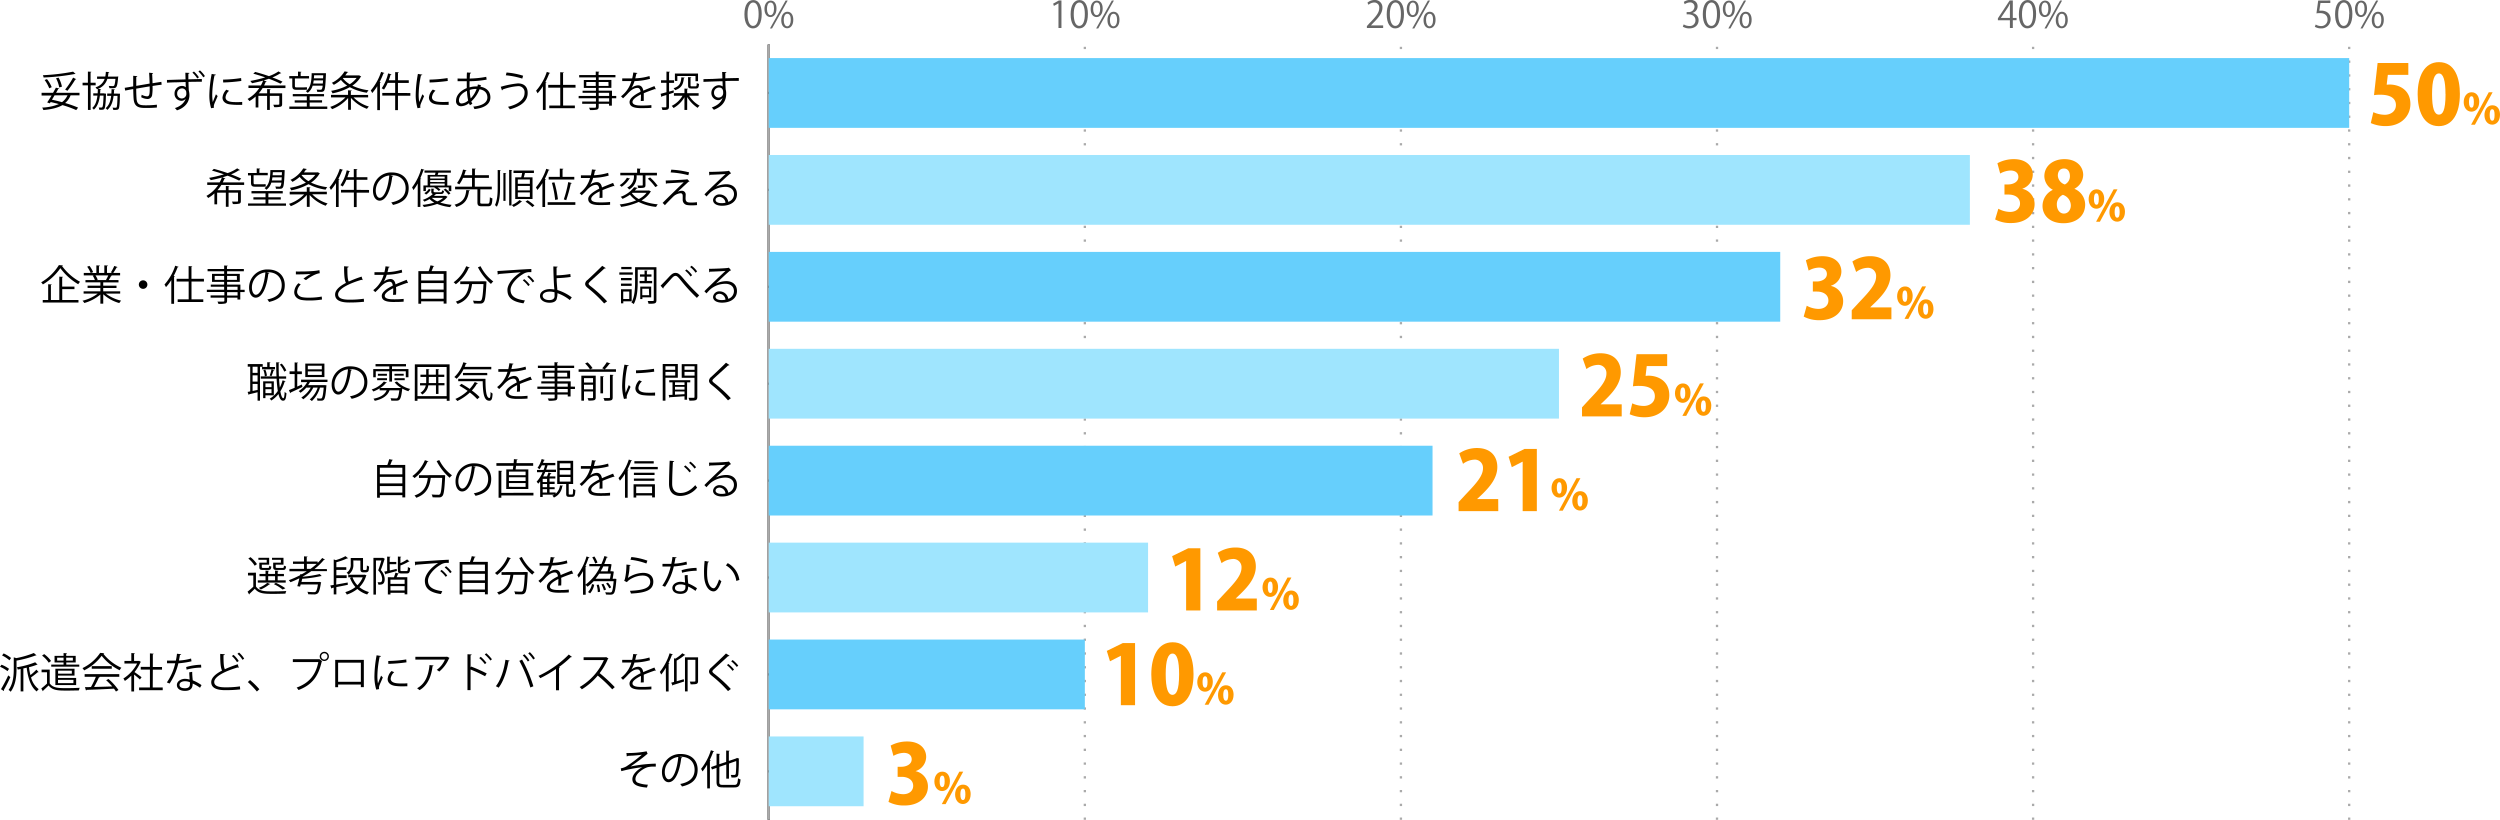 <svg xmlns="http://www.w3.org/2000/svg" viewBox="0 0 1089.9 357.4"><defs><style>.cls-1{fill:#666;}.cls-2,.cls-3,.cls-4{fill:none;stroke-miterlimit:10;}.cls-2{stroke:#000;}.cls-3,.cls-4{stroke:#aaa;}.cls-3{stroke-dasharray:1 5;}.cls-5{fill:#66cffc;}.cls-6{fill:#9fe5fe;}.cls-7{fill:#f90;}</style></defs><title>graph7</title><g id="レイヤー_2" data-name="レイヤー 2"><g id="グラフのコピー"><path class="cls-1" d="M324.54,6.24c0-4.19,1.63-6.22,3.87-6.22s3.67,2.14,3.67,6.06c0,4.16-1.46,6.31-3.84,6.31C326.06,12.39,324.54,10.24,324.54,6.24Zm6.19-.09c0-3-.72-5.06-2.4-5.06-1.42,0-2.43,1.9-2.43,5.06s.88,5.15,2.38,5.15C330.06,11.3,330.73,9,330.73,6.15Z"/><path class="cls-1" d="M338.52,3.75c0,2.49-1.23,3.69-2.65,3.69s-2.6-1.17-2.6-3.53S334.52.26,336,.26C337.56.26,338.52,1.57,338.52,3.75Zm-4.16.16c0,1.45.53,2.7,1.54,2.7s1.54-1.26,1.54-2.78-.4-2.74-1.54-2.74S334.36,2.53,334.36,3.91Zm2.21,8.51h-.91L342.51.22h.91Zm9.27-3.78c0,2.48-1.23,3.69-2.66,3.69s-2.59-1.17-2.59-3.54,1.25-3.67,2.67-3.67C344.88,5.12,345.84,6.45,345.84,8.64Zm-4.16.08c0,1.52.53,2.76,1.53,2.76s1.54-1.25,1.54-2.79S344.37,6,343.23,6,341.68,7.35,341.68,8.72Z"/><path class="cls-1" d="M461.45,12.2V1.46h0l-2,1.13-.32-1L461.61.21h1.14v12Z"/><path class="cls-1" d="M466.75,6.24c0-4.19,1.63-6.22,3.87-6.22s3.66,2.14,3.66,6.06c0,4.16-1.45,6.31-3.84,6.31C468.27,12.39,466.75,10.24,466.75,6.24Zm6.19-.09c0-3-.72-5.06-2.4-5.06-1.43,0-2.43,1.9-2.43,5.06s.88,5.15,2.38,5.15C472.27,11.3,472.94,9,472.94,6.15Z"/><path class="cls-1" d="M480.73,3.75c0,2.49-1.23,3.69-2.66,3.69s-2.59-1.17-2.59-3.53S476.73.26,478.15.26C479.77.26,480.73,1.57,480.73,3.75Zm-4.16.16c0,1.45.53,2.7,1.54,2.7s1.53-1.26,1.53-2.78-.4-2.74-1.53-2.74S476.57,2.53,476.57,3.91Zm2.21,8.51h-.91L484.72.22h.91Zm9.27-3.78c0,2.48-1.24,3.69-2.66,3.69s-2.59-1.17-2.59-3.54,1.24-3.67,2.67-3.67C487.09,5.12,488.05,6.45,488.05,8.64Zm-4.17.08c0,1.52.53,2.76,1.54,2.76S487,10.23,487,8.69,486.57,6,485.44,6,483.88,7.35,483.88,8.72Z"/><path class="cls-1" d="M603,12.2h-7.09v-.82L597,10.15c2.85-2.88,4.29-4.63,4.29-6.58A2.17,2.17,0,0,0,599,1.1a4,4,0,0,0-2.4,1l-.45-.93A4.69,4.69,0,0,1,599.3,0a3.2,3.2,0,0,1,3.38,3.41c0,2.26-1.59,4.18-4.07,6.67l-.94,1v0H603Z"/><path class="cls-1" d="M604.55,6.24c0-4.19,1.63-6.22,3.87-6.22s3.66,2.14,3.66,6.06c0,4.16-1.45,6.31-3.84,6.31C606.07,12.39,604.55,10.24,604.55,6.24Zm6.19-.09c0-3-.72-5.06-2.4-5.06-1.43,0-2.43,1.9-2.43,5.06s.88,5.15,2.38,5.15C610.07,11.3,610.74,9,610.74,6.15Z"/><path class="cls-1" d="M618.53,3.75c0,2.49-1.23,3.69-2.65,3.69s-2.6-1.17-2.6-3.53S614.53.26,616,.26C617.57.26,618.53,1.57,618.53,3.75Zm-4.16.16c0,1.45.53,2.7,1.54,2.7s1.53-1.26,1.53-2.78-.4-2.74-1.53-2.74S614.37,2.53,614.37,3.91Zm2.21,8.51h-.91L622.52.22h.91Zm9.27-3.78c0,2.48-1.24,3.69-2.66,3.69s-2.59-1.17-2.59-3.54,1.25-3.67,2.67-3.67C624.89,5.12,625.85,6.45,625.85,8.64Zm-4.16.08c0,1.52.52,2.76,1.53,2.76s1.54-1.25,1.54-2.79S624.37,6,623.24,6,621.69,7.35,621.69,8.72Z"/><path class="cls-1" d="M737.92,5.71a3.07,3.07,0,0,1,2.6,3.11c0,1.9-1.37,3.57-4.06,3.57a5.32,5.32,0,0,1-2.83-.77l.4-1a4.84,4.84,0,0,0,2.45.72,2.44,2.44,0,0,0,2.67-2.52c0-1.76-1.49-2.56-3.06-2.56h-.78v-1h.78A2.45,2.45,0,0,0,738.73,3a1.85,1.85,0,0,0-2.06-1.94,4,4,0,0,0-2.2.78l-.4-1a5,5,0,0,1,2.85-.9c2.2,0,3.17,1.39,3.17,2.83a3,3,0,0,1-2.17,2.84Z"/><path class="cls-1" d="M742.35,6.24C742.35,2.05,744,0,746.22,0s3.67,2.14,3.67,6.06c0,4.16-1.46,6.31-3.85,6.31C743.87,12.39,742.35,10.24,742.35,6.24Zm6.19-.09c0-3-.72-5.06-2.4-5.06-1.43,0-2.43,1.9-2.43,5.06s.88,5.15,2.38,5.15C747.87,11.3,748.54,9,748.54,6.15Z"/><path class="cls-1" d="M756.33,3.75c0,2.49-1.23,3.69-2.65,3.69s-2.6-1.17-2.6-3.53S752.33.26,753.76.26C755.37.26,756.33,1.57,756.33,3.75Zm-4.16.16c0,1.45.53,2.7,1.54,2.7s1.53-1.26,1.53-2.78-.4-2.74-1.53-2.74S752.17,2.53,752.17,3.91Zm2.21,8.51h-.91L760.32.22h.91Zm9.27-3.78c0,2.48-1.23,3.69-2.66,3.69s-2.59-1.17-2.59-3.54,1.25-3.67,2.67-3.67C762.69,5.12,763.65,6.45,763.65,8.64Zm-4.16.08c0,1.52.52,2.76,1.53,2.76s1.54-1.25,1.54-2.79S762.17,6,761,6,759.49,7.35,759.49,8.72Z"/><path class="cls-1" d="M877.51,12.2h-1.27V8.84H871V8L876.13.21h1.38v7.6h1.63v1h-1.63Zm-5.16-4.39h3.89V3.55c0-.65,0-1.29.07-1.92h-.07c-.36.74-.65,1.25-1,1.8l-2.93,4.35Z"/><path class="cls-1" d="M880.15,6.24C880.15,2.05,881.78,0,884,0s3.66,2.14,3.66,6.06c0,4.16-1.45,6.31-3.84,6.31C881.67,12.39,880.15,10.24,880.15,6.24Zm6.19-.09c0-3-.72-5.06-2.4-5.06-1.43,0-2.43,1.9-2.43,5.06s.88,5.15,2.38,5.15C885.67,11.3,886.34,9,886.34,6.15Z"/><path class="cls-1" d="M894.13,3.75c0,2.49-1.23,3.69-2.66,3.69s-2.59-1.17-2.59-3.53S890.13.26,891.55.26C893.17.26,894.13,1.57,894.13,3.75ZM890,3.91c0,1.45.53,2.7,1.54,2.7S893,5.35,893,3.83s-.4-2.74-1.53-2.74S890,2.53,890,3.91Zm2.21,8.51h-.91L898.12.22H899Zm9.27-3.78c0,2.48-1.24,3.69-2.66,3.69s-2.59-1.17-2.59-3.54,1.25-3.67,2.67-3.67C900.49,5.12,901.45,6.45,901.45,8.64Zm-4.16.08c0,1.52.52,2.76,1.53,2.76s1.54-1.25,1.54-2.79S900,6,898.84,6,897.29,7.35,897.29,8.72Z"/><path class="cls-1" d="M1015.93.21v1.1h-4.3l-.5,3.4a5.51,5.51,0,0,1,.93-.07c2.13,0,4,1.27,4,3.68a4,4,0,0,1-4.13,4.07,5.23,5.23,0,0,1-2.75-.71l.38-1a4.39,4.39,0,0,0,2.37.68,2.73,2.73,0,0,0,2.79-2.84c0-1.65-1.06-2.8-3.3-2.8a10.21,10.21,0,0,0-1.54.11l.76-5.58Z"/><path class="cls-1" d="M1018,6.24c0-4.19,1.63-6.22,3.87-6.22s3.67,2.14,3.67,6.06c0,4.16-1.46,6.31-3.85,6.31C1019.47,12.39,1018,10.24,1018,6.24Zm6.19-.09c0-3-.72-5.06-2.4-5.06-1.43,0-2.43,1.9-2.43,5.06s.88,5.15,2.38,5.15C1023.47,11.3,1024.14,9,1024.14,6.15Z"/><path class="cls-1" d="M1031.93,3.75c0,2.49-1.23,3.69-2.65,3.69s-2.6-1.17-2.6-3.53,1.25-3.65,2.68-3.65C1031,.26,1031.93,1.57,1031.93,3.75Zm-4.16.16c0,1.45.53,2.7,1.54,2.7s1.53-1.26,1.53-2.78-.4-2.74-1.53-2.74S1027.77,2.53,1027.77,3.91Zm2.21,8.51h-.91l6.85-12.2h.91Zm9.27-3.78c0,2.48-1.24,3.69-2.66,3.69S1034,11.16,1034,8.79s1.25-3.67,2.67-3.67C1038.29,5.12,1039.25,6.45,1039.25,8.64Zm-4.16.08c0,1.52.52,2.76,1.53,2.76s1.54-1.25,1.54-2.79S1037.77,6,1036.64,6,1035.09,7.35,1035.09,8.72Z"/><line class="cls-2" x1="335.15" y1="357.4" x2="335.15" y2="19.4"/><line class="cls-3" x1="472.95" y1="357.4" x2="472.95" y2="19.4"/><line class="cls-3" x1="610.75" y1="357.4" x2="610.75" y2="19.4"/><line class="cls-3" x1="748.55" y1="357.4" x2="748.55" y2="19.4"/><line class="cls-3" x1="886.35" y1="357.4" x2="886.35" y2="19.4"/><line class="cls-3" x1="1024.15" y1="357.4" x2="1024.15" y2="19.4"/><line class="cls-4" x1="335.15" y1="357.4" x2="335.15" y2="19.4"/><line class="cls-2" x1="335.15" y1="336.28" x2="352.38" y2="336.28"/><line class="cls-2" x1="335.15" y1="294.03" x2="352.38" y2="294.03"/><line class="cls-2" x1="335.15" y1="251.78" x2="352.38" y2="251.78"/><line class="cls-2" x1="335.15" y1="209.53" x2="352.38" y2="209.53"/><line class="cls-2" x1="335.15" y1="167.28" x2="352.38" y2="167.28"/><line class="cls-2" x1="335.15" y1="125.03" x2="352.38" y2="125.03"/><line class="cls-2" x1="335.15" y1="82.78" x2="352.38" y2="82.78"/><line class="cls-2" x1="335.15" y1="40.53" x2="352.38" y2="40.53"/><rect class="cls-5" x="335.15" y="25.32" width="689" height="30.42"/><rect class="cls-6" x="335.15" y="67.57" width="523.64" height="30.42"/><rect class="cls-5" x="335.15" y="109.82" width="440.96" height="30.42"/><rect class="cls-6" x="335.15" y="152.07" width="344.5" height="30.42"/><rect class="cls-5" x="335.15" y="194.32" width="289.38" height="30.42"/><rect class="cls-6" x="335.15" y="236.57" width="165.36" height="30.42"/><rect class="cls-5" x="335.15" y="278.82" width="137.8" height="30.42"/><rect class="cls-6" x="335.15" y="321.07" width="41.34" height="30.42"/><path d="M273.1,328.29a43,43,0,0,0,8.8-.75l.43,1.13a3.48,3.48,0,0,0-.84.61c-1.82,1.52-4.45,3.41-6.59,4.88a61.24,61.24,0,0,1,11-1.24v1.28c-.25,0-.54,0-.81,0a11.55,11.55,0,0,0-2.75.27c-1.55.43-5.3,2.65-5.3,5.12a1.67,1.67,0,0,0,.94,1.62,13.53,13.53,0,0,0,4.46.88l-.39,1.26c-4.36-.34-6.36-1.35-6.36-3.66s2.52-4.28,4.29-5.22a63.65,63.65,0,0,0-9.11,1.73l-.24-1.22a7.73,7.73,0,0,0,2.36-.81,58,58,0,0,0,6.82-5.14c-1.11.18-3.36.36-4.39.42-.52,0-1.24.05-1.71.09a.71.71,0,0,1-.47.21Z"/><path d="M297.43,330.24a.46.46,0,0,1-.45.29c-.64,5.6-2.52,10.48-5.51,10.48-1.51,0-2.88-1.52-2.88-4.36a7.9,7.9,0,0,1,8.11-7.94c5.2,0,7.45,3.29,7.45,6.8,0,4.29-2.48,6.36-6.84,7.37a6.62,6.62,0,0,0-.76-1.1c4.14-.79,6.27-2.81,6.27-6.21,0-3-1.91-5.67-6.12-5.67a4.63,4.63,0,0,0-.54,0Zm-1.72-.24a6.63,6.63,0,0,0-5.89,6.61c0,1.93.83,3.14,1.69,3.14C293.69,339.75,295.26,334.94,295.71,330Z"/><path d="M308.27,333.37a20.91,20.91,0,0,1-2,2.95c-.15-.28-.44-.86-.63-1.13a24.65,24.65,0,0,0,4.28-8.12l1.42.47c0,.12-.18.2-.39.18a33.69,33.69,0,0,1-1.52,3.56l.42.13c0,.11-.13.2-.36.23v12.07h-1.17Zm5.31,7.49c0,1.06.25,1.32,1.6,1.32h4.95c1.23,0,1.43-.58,1.61-2.89a3.07,3.07,0,0,0,1.11.49c-.23,2.65-.64,3.51-2.68,3.51h-5c-2.14,0-2.79-.48-2.79-2.45v-6.08l-2,.7L310,334.4l2.39-.83v-5l1.53.11c0,.13-.11.2-.34.23v4.25l3-1V327.2l1.51.1c0,.13-.12.2-.34.24v4.19l3.28-1.11a1.4,1.4,0,0,1,.25-.22l1,.38a.76.76,0,0,1-.18.18,64.14,64.14,0,0,1-.22,6.68c-.19,1.24-.93,1.4-3,1.33a3.27,3.27,0,0,0-.31-1.13c.58,0,1.34,0,1.57,0s.52-.07.63-.54a42.2,42.2,0,0,0,.18-5.51l-3.15,1.1v6.57h-1.17v-6.17l-3,1Z"/><path d="M.65,289.79a12.82,12.82,0,0,1,3.29,1.8l-.68,1A14,14,0,0,0,0,290.69ZM.43,300.45a58.65,58.65,0,0,0,3.15-6l.94.74a59.4,59.4,0,0,1-2.86,5.62.42.42,0,0,1,.09.27.31.31,0,0,1-.06.19Zm1.15-15.59a14.41,14.41,0,0,1,3.25,2l-.72,1A13.16,13.16,0,0,0,.9,285.76Zm5.53,2.05a40.85,40.85,0,0,0,7.64-2.23l1.15,1c-.07.07-.11.07-.38.07A47.68,47.68,0,0,1,7.2,288v3.59c0,2.91-.3,7-2.54,10a3.1,3.1,0,0,0-.93-.79C5.82,298,6,294.31,6,291.52v-4.94Zm9.27,2.84c-.05.06-.16.06-.34.06a24.78,24.78,0,0,1-3.4,1.06,27,27,0,0,0,.63,3.44,22.7,22.7,0,0,0,2.61-2.38l.94,1.08a.48.48,0,0,1-.4.07,28.86,28.86,0,0,1-2.88,2.22,9.1,9.1,0,0,0,3.35,5.15,4.41,4.41,0,0,0-.87,1c-2.57-1.91-3.78-5.7-4.39-10.37l-1.44.33v10H9v-9.74c-.43.09-.85.16-1.26.23a3.33,3.33,0,0,0-.4-1,37.28,37.28,0,0,0,8-2.18Z"/><path d="M21.67,291.91v6C23.08,300,25.72,300,29,300c2,0,4.34-.06,5.76-.15A4.87,4.87,0,0,0,34.4,301c-1.24,0-3.2.07-5,.07-3.95,0-6.45,0-8.21-2.23-.83.79-1.68,1.6-2.36,2.23a.27.27,0,0,1-.16.27L18,300.14A30.32,30.32,0,0,0,20.5,298v-4.93H18.13v-1.16Zm-2.41-6.75a13.55,13.55,0,0,1,3,3l-1,.75a12.81,12.81,0,0,0-2.92-3.09Zm15.3,4.58v.89H22.34v-.89h5.37v-.94H23.78v-2.88h3.93v-1.21l1.51.09c0,.13-.13.22-.36.25v.87H33v2.88h-4.1v.94Zm-2.07,4.8h-7.2v1H33.2v3.13H24.14v-7.13h8.35ZM24.91,288h2.8v-1.28h-2.8Zm6.41,4.39h-6v1.3h6Zm.71,4H25.29v1.44H32Zm-.26-9.67H28.86V288h2.91Z"/><path d="M45.45,284.77a.49.49,0,0,1-.38.27,20.74,20.74,0,0,0,7.85,6.08,5.56,5.56,0,0,0-.77,1.08,22.56,22.56,0,0,1-7.83-6.3,21.45,21.45,0,0,1-7.65,6.37,5.43,5.43,0,0,0-.71-1,19.36,19.36,0,0,0,7.71-6.64ZM36.9,295.05v-1.16H52v1.16H43.35l.21.07c-.05.12-.2.18-.43.2A44.63,44.63,0,0,1,41,299.49c2.4-.05,5.19-.14,7.93-.23a28.21,28.21,0,0,0-2.65-2.7l1-.56a25,25,0,0,1,4.36,4.81l-1.09.68a11.8,11.8,0,0,0-.88-1.26c-4.37.24-9,.43-11.9.52a.31.31,0,0,1-.29.26l-.45-1.44c.76,0,1.64,0,2.63-.06a37.31,37.31,0,0,0,2.14-4.46ZM40,290.4h8.73v1.14H40Z"/><path d="M61.44,288.56c0,.08-.13.15-.22.19A18.63,18.63,0,0,1,58.63,293c.86.58,2.63,1.88,3.09,2.24l-.72,1c-.5-.51-1.65-1.46-2.54-2.17v7.39h-1.2v-6.94a18.25,18.25,0,0,1-2.83,2.36,4.7,4.7,0,0,0-.65-1.06,17,17,0,0,0,6-6.55H54.25v-1.12h3v-3.44l1.57.09c0,.13-.13.22-.37.25v3.1h1.95l.22-.07Zm5.15,11.15h4.35v1.19H60.64v-1.19h4.72v-7.8h-4v-1.17h4v-5.9L67,285c0,.12-.12.21-.37.25v5.54h4v1.17h-4Z"/><path d="M79,285.23c0,.15-.23.29-.55.31-.13.79-.29,1.73-.45,2.43a24.88,24.88,0,0,0,5.29-.88l.2,1.22a36.61,36.61,0,0,1-5.73.87A26.66,26.66,0,0,1,73.94,298l-1.2-.49a23.88,23.88,0,0,0,3.65-8.34H72.81V288H75l1.66,0a27.16,27.16,0,0,0,.5-3Zm4.79,7.67c0,1.46.13,2.45.24,3.69a18.66,18.66,0,0,1,3.83,2.09l-.65,1.16A16.71,16.71,0,0,0,84,298c0,1.8-.72,3.2-3.37,3.2-2,0-3.53-.9-3.51-2.59s1.89-2.67,3.55-2.67a7.66,7.66,0,0,1,2,.33c-.07-1.16-.16-2.33-.16-3.17Zm-1,4.51a6,6,0,0,0-2.14-.42c-1.08,0-2.36.43-2.38,1.55s1,1.51,2.42,1.51,2.12-.63,2.12-1.82C82.82,298,82.82,297.68,82.8,297.41Zm4.94-6.36a25.85,25.85,0,0,0-6.38.88l-.19-1.13a24.85,24.85,0,0,1,6.5-1Z"/><path d="M104.1,291.1a.34.34,0,0,1-.15,0,.7.7,0,0,1-.37-.11c-5.35,1.57-10.2,3.93-10.18,6.34,0,1.73,1.91,2.32,4.83,2.32a43,43,0,0,0,6.37-.41l.11,1.31a57.18,57.18,0,0,1-6.45.33c-3.56,0-6.15-.83-6.17-3.48,0-1.92,1.91-3.62,4.73-5.07-.61-1.1-.82-3.19-.82-7.26l2,.16c0,.24-.2.38-.56.43,0,3.15.09,5.12.59,6.09a52.29,52.29,0,0,1,5.62-2.16Zm-2.31-5.61a11.29,11.29,0,0,1,2.29,2.68l-.77.52a10.89,10.89,0,0,0-2.22-2.68Zm2.42-1a11.1,11.1,0,0,1,2.25,2.66l-.74.51a11.31,11.31,0,0,0-2.2-2.63Z"/><path d="M109,296.47a35,35,0,0,1,4.07,4l-1.08,1a40.88,40.88,0,0,0-3.94-4.12Z"/><path d="M127.67,287.39h11.46l.1-.05,1.23.94a.47.47,0,0,1-.22.16c-1.46,6.77-4.59,10.3-10.1,12.39a7.9,7.9,0,0,0-.81-1.07c5.24-1.92,8.27-5.27,9.44-11.12h-11.1Zm13.72-3.22a2,2,0,1,1-2,2A2,2,0,0,1,141.39,284.17Zm1.37,2a1.37,1.37,0,0,0-1.37-1.38,1.38,1.38,0,0,0-1.38,1.38,1.4,1.4,0,0,0,1.38,1.39A1.38,1.38,0,0,0,142.76,286.15Z"/><path d="M158.62,287.68v11.89h-1.3v-1.14H147.4v1.17h-1.26V287.68Zm-1.3,9.55v-8.34H147.4v8.34Z"/><path d="M166.12,286c-.05.2-.23.31-.59.29a43.34,43.34,0,0,0-1,8.1,19.78,19.78,0,0,0,.24,3.57c.34-.88,1.11-2.77,1.37-3.4l.75.79c-.73,1.82-1.27,2.84-1.53,3.65a3.13,3.13,0,0,0-.14.85,1.73,1.73,0,0,0,.09.56l-1.28.23a19.65,19.65,0,0,1-.79-6.19,53.22,53.22,0,0,1,.95-8.77Zm11.47,13.17c-.65,0-1.31.05-2,.05a24.18,24.18,0,0,1-3.35-.2c-2.21-.32-3.24-1.55-3.24-3a5.54,5.54,0,0,1,1.69-3.47l1.17.5a4.27,4.27,0,0,0-1.53,2.83c0,2.09,3.07,2.09,4.94,2.09.75,0,1.56,0,2.32-.09Zm-8.33-11a58.89,58.89,0,0,0,7.85-.68l.1,1.26a69,69,0,0,1-7.92.67Z"/><path d="M196,286.85a.48.48,0,0,1-.24.17,15.5,15.5,0,0,1-4.26,5.76,7.56,7.56,0,0,0-1.1-.74,10.79,10.79,0,0,0,3.58-4.47H181.08v-1.22h13.58l.19-.09Zm-7,3.28c0,.15-.18.27-.42.31-.52,4.25-2,8.3-5.69,10.44a8.49,8.49,0,0,0-1.06-.83c3.67-2,5-5.78,5.42-10.12Z"/><path d="M211.47,294.81a64.73,64.73,0,0,0-6.32-2.93v9H203.8V285.22l1.82.1c0,.2-.17.33-.47.38V291l.27-.4a62.18,62.18,0,0,1,6.77,3Zm-1.89-8.48a15.43,15.43,0,0,1,2.48,2.65l-.68.56a15.1,15.1,0,0,0-2.45-2.63Zm2.41-1.55a15.49,15.49,0,0,1,2.47,2.63l-.65.56a17.35,17.35,0,0,0-2.47-2.63Z"/><path d="M222.16,288a.47.47,0,0,1-.47.27c-.72,4.33-2.22,8.88-4.32,11.55a5.21,5.21,0,0,0-1.21-.65c2-2.45,3.6-7,4.18-11.54Zm9.05,11.71a60.16,60.16,0,0,0-4.79-11.6l1.18-.56a58.45,58.45,0,0,1,4.93,11.64Zm-2.61-14.48a13,13,0,0,1,2.2,2.67l-.68.5a14.47,14.47,0,0,0-2.2-2.66Zm2.38-.93A14.82,14.82,0,0,1,233.2,287l-.71.52a14.29,14.29,0,0,0-2.19-2.64Z"/><path d="M249.32,286.37a.4.4,0,0,1-.34.14.62.62,0,0,1-.18,0,43.24,43.24,0,0,1-5.13,4.31,3.63,3.63,0,0,1,.43.2.49.49,0,0,1-.39.23v9.67h-1.32v-9.26a52.17,52.17,0,0,1-6.86,4,5.93,5.93,0,0,0-.76-1,45.63,45.63,0,0,0,13.2-9.31Z"/><path d="M265.25,287.07a.36.36,0,0,1-.23.2,28,28,0,0,1-3.6,6.19,66.87,66.87,0,0,1,6.59,6.11l-1.1.95a60,60,0,0,0-6.32-6,28.29,28.29,0,0,1-6.93,6,6.56,6.56,0,0,0-.94-1,25.8,25.8,0,0,0,10.55-11.76h-8.84v-1.22H264l.24-.09Z"/><path d="M285.9,292.42a.23.23,0,0,1-.11,0,.46.46,0,0,1-.27-.1c-1.37.45-3.37,1.18-4.86,1.83,0,.42,0,.88,0,1.41s0,1.22,0,1.92l-1.32.07c.06-.64.09-1.47.09-2.17,0-.27,0-.53,0-.72-2,1-3.69,2.19-3.69,3.27s1.24,1.55,3.72,1.55a38.91,38.91,0,0,0,4.52-.18l0,1.21c-1.06.11-2.68.14-4.54.14-3.45,0-5-.83-5-2.66,0-1.59,2.09-3.12,4.79-4.47-.1-1.13-.61-1.69-1.33-1.69-1.31,0-2.68.74-4.3,2.54-.5.56-1.21,1.26-2,2l-.88-.88a12.64,12.64,0,0,0,4.53-6.65l-1,0h-3v-1.17c1.1,0,2.38,0,3.11,0l1.23,0a21.83,21.83,0,0,0,.48-2.57l1.77.21c0,.18-.18.29-.45.33-.13.72-.29,1.35-.45,2a24.71,24.71,0,0,0,6.19-1l.22,1.21a27.56,27.56,0,0,1-6.75,1,13.55,13.55,0,0,1-1.3,3h0a4.8,4.8,0,0,1,2.9-1.17c1.22,0,2,.88,2.23,2.34,1.51-.68,3.42-1.42,4.86-2Z"/><path d="M290.27,291.12a20.91,20.91,0,0,1-2,2.95c-.15-.28-.44-.86-.63-1.13a24.65,24.65,0,0,0,4.28-8.12l1.42.47c0,.12-.18.2-.39.18a33.69,33.69,0,0,1-1.52,3.56l.42.13c0,.11-.13.2-.36.23v12.07h-1.17Zm4.18-4a13.3,13.3,0,0,0,3-2.32l1.34.76a.51.51,0,0,1-.38.09A22,22,0,0,1,295,288v9c1-.27,2-.58,3.08-.89l.16,1c-1.78.58-3.6,1.17-4.79,1.53a.33.33,0,0,1-.22.27l-.61-1.29,1.23-.33V287Zm9.88-.56v10.29c0,1.44-.68,1.49-3.26,1.49a3.76,3.76,0,0,0-.36-1.19c.51,0,1,0,1.33,0,1,0,1.12,0,1.12-.34v-9.17h-3.38v13.78h-1.16V286.58Z"/><path d="M317.38,301.29a54.52,54.52,0,0,0-7.06-6.69c-.9-.72-1.22-1.23-1.22-1.88a2.3,2.3,0,0,1,.95-1.64c1.64-1.51,4.72-4.42,6.45-6.19l1.53,1a.52.52,0,0,1-.4.18.78.78,0,0,1-.21,0c-1.81,1.73-4.61,4.18-6.09,5.57-.43.41-.77.77-.77,1.06s.32.67.95,1.13a60,60,0,0,1,7.11,6.54Zm.09-11.84A12.54,12.54,0,0,1,320,291.9l-.64.57a14.18,14.18,0,0,0-2.43-2.47Zm1.91-1.71a12,12,0,0,1,2.48,2.45l-.66.57a13.36,13.36,0,0,0-2.43-2.45Z"/><path d="M111.58,249.66v6c1.41,2.16,4.07,2.16,7.17,2.16,2.07,0,4.59-.06,6.08-.15a3.9,3.9,0,0,0-.39,1.15c-1.24,0-3.24.08-5.06.08-4,0-6.52,0-8.3-2.24-.79.81-1.64,1.61-2.31,2.24a.26.26,0,0,1-.16.27l-.68-1.23c.75-.59,1.69-1.38,2.5-2.16v-4.91h-2.32v-1.16Zm-2.39-6.77a12.66,12.66,0,0,1,2.84,3.05l-1,.7a12,12,0,0,0-2.77-3.13ZM124.56,253v1H112.39v-1h3.37v-1.8h-2.63v-1h2.63v-1.44l1.51.11c0,.12-.12.21-.36.23v1.1h3v-1.44l1.51.11c0,.12-.13.21-.36.25v1.08h2.72v1h-2.72V253Zm-8.28-7.69v-1.26h-3.63v-.88h4.69v3h-3.2v1c0,.35.09.42.67.42h2c.43,0,.52-.11.56-.94a3.19,3.19,0,0,0,.91.35c-.1,1.18-.41,1.47-1.33,1.47h-2.28c-1.28,0-1.62-.23-1.62-1.28v-1.89Zm1.53,9.31a.33.33,0,0,1-.38.13,16.94,16.94,0,0,1-3.76,2.27,5.92,5.92,0,0,0-.83-.74,12.49,12.49,0,0,0,3.68-2.18Zm-.9-3.42V253h3v-1.8Zm5.55-5.89v-1.26h-3.87v-.88h5v3h-3.4v1c0,.35.1.42.75.42h2.25c.47,0,.56-.11.6-1a3.8,3.8,0,0,0,.93.34c-.12,1.25-.43,1.55-1.38,1.55H120.8c-1.35,0-1.71-.23-1.71-1.3v-1.87Zm-2.2,8.79a22.43,22.43,0,0,1,4.14,2.36l-1.19.56a18.51,18.51,0,0,0-3.81-2.36Z"/><path d="M142.56,249h-6.85a36.45,36.45,0,0,1-3.73,2.33l0,.1a51.46,51.46,0,0,0,7.42-1.18l.86.9a.3.3,0,0,1-.18,0,.39.39,0,0,1-.14,0,53,53,0,0,1-8.18,1.17c-.1.47-.23.94-.34,1.39H139l.27-.06.75.26a1.39,1.39,0,0,1-.12.32c-.42,2.76-.83,4-1.41,4.47a2.52,2.52,0,0,1-1.83.43c-.58,0-1.43,0-2.31-.07A2.28,2.28,0,0,0,134,258c1.17.11,2.36.15,2.79.15a1.21,1.21,0,0,0,.8-.18c.39-.33.73-1.21,1-3.16h-7.51c-.09.35-.18.65-.27.92l-1.2-.18c.28-.9.63-2.19.91-3.44a42.07,42.07,0,0,1-3.89,1.71,6.06,6.06,0,0,0-.72-.88,43,43,0,0,0,4.94-2.19l.09-.47.63.07c.74-.41,1.46-.85,2.18-1.3h-7.57V248h6.36v-2.19h-4.81v-1h4.81v-2.27l1.55.11c0,.13-.11.22-.36.25v1.91h4.75v.61a22.69,22.69,0,0,0,2-2.17l1.22.75a.43.43,0,0,1-.3.09.58.58,0,0,1-.18,0,28.89,28.89,0,0,1-4.13,4h5.4ZM133.78,248h1.6a29,29,0,0,0,2.7-2.19h-4.3Z"/><path d="M146.57,254.85l5-.9.07,1c-1.73.36-3.53.72-5,1v3.19h-1.15v-2.95l-.77.16a.36.36,0,0,1-.24.25l-.48-1.37,1.49-.23V243.88l.9.31a20.17,20.17,0,0,0,4.22-1.73l1.17.94a.4.4,0,0,1-.36,0,27.24,27.24,0,0,1-4.78,1.71v2.16h4.33v1.16h-4.33v2.35h4.49V252h-4.49ZM159,250.51l.79.34a.32.32,0,0,1-.16.18,11.67,11.67,0,0,1-2.95,4.94,11.17,11.17,0,0,0,4.19,2.14,5.73,5.73,0,0,0-.79,1.06,11.48,11.48,0,0,1-4.3-2.41,14.07,14.07,0,0,1-4.58,2.45,4.71,4.71,0,0,0-.68-1.07,13,13,0,0,0,4.43-2.21,12.38,12.38,0,0,1-2.36-4l.88-.25h-1.64v-1.12h6.95Zm-4.95-6.19V246a5.1,5.1,0,0,1-2.11,4.52,3.44,3.44,0,0,0-.83-.83,4,4,0,0,0,1.8-3.71v-2.71h5.35v4.51c0,.58,0,.71.41.71h.58c.65,0,.65-.08.7-2a2.68,2.68,0,0,0,.94.47,11.17,11.17,0,0,1-.18,1.8c-.18.47-.56.76-1.35.76h-.92c-1.33,0-1.33-.79-1.33-1.8v-3.33Zm-.38,7.36a10.69,10.69,0,0,0,2.14,3.48,10.17,10.17,0,0,0,2.32-3.48Z"/><path d="M167,243.2l.77.45a.36.36,0,0,1-.14.18c-.43,1.35-1,3.19-1.64,4.68a6,6,0,0,1,1.73,3.91c0,2.56-1.49,2.5-2.79,2.45a3,3,0,0,0-.31-1.07,4.51,4.51,0,0,0,.7.06c.71,0,1.28,0,1.28-1.53a5.73,5.73,0,0,0-1.73-3.67c.53-1.37,1-3,1.41-4.31h-2.38v14.86h-1.1v-16h4Zm2.92,5.51c1-.22,2-.47,3-.7l.11.92c-1.77.48-3.59,1-4.74,1.26a.37.37,0,0,1-.2.28l-.59-1.26c.38-.07.81-.16,1.28-.27v-6.28l1.46.09c0,.13-.13.2-.36.23v2h2.88v1h-2.88Zm1.82,2.95a17.65,17.65,0,0,0,.66-2l1.5.42a.41.41,0,0,1-.38.16c-.16.41-.4.93-.63,1.4h4.68v7.46h-1.17v-.67h-6.18v.74h-1.13v-7.53Zm4.66,2.87v-1.82h-6.18v1.82Zm-6.18,2.88h6.18v-1.89h-6.18Zm4.34-9c0,.47.09.56.65.56h2c.49,0,.58-.23.61-1.77a3.42,3.42,0,0,0,1,.46c-.12,1.87-.43,2.35-1.51,2.35h-2.2c-1.33,0-1.65-.32-1.65-1.58v-5.8l1.45.11c0,.11-.1.2-.34.23v2.52a13.69,13.69,0,0,0,2.92-1.62l1,.89a.2.2,0,0,1-.18.07.39.39,0,0,1-.14,0,18.38,18.38,0,0,1-3.57,1.68Z"/><path d="M180.86,244.89c1.35,0,12.45-.84,14.79-.86l0,1.35c-.24,0-.46,0-.67,0a5.16,5.16,0,0,0-3.08.92c-2.7,1.62-5.31,4.52-5.31,6.84,0,2.52,1.76,4,6.23,4.59l-.6,1.26c-5.11-.74-7-2.64-7-5.85,0-2.54,2.5-5.62,5.8-7.69-2,.15-7.29.54-9.62.76a.55.55,0,0,1-.39.29Zm11.67,3.55a13.33,13.33,0,0,1,2.45,2.48l-.68.56a12.23,12.23,0,0,0-2.38-2.5Zm1.95-1.59a11.46,11.46,0,0,1,2.44,2.49l-.68.54a12.85,12.85,0,0,0-2.38-2.49Z"/><path d="M207.33,242.75a.46.46,0,0,1-.4.2c-.2.57-.5,1.35-.79,2h6.53v14.16h-1.26v-1H201.6v1.06h-1.21V245h4.47a18,18,0,0,0,.81-2.53Zm4.08,3.4H201.6V249h9.81Zm0,4H201.6V253h9.81ZM201.6,257h9.81v-2.86H201.6Z"/><path d="M222.79,243.38c-.07.13-.2.18-.43.16a17.82,17.82,0,0,1-5.64,7.13,8,8,0,0,0-.95-.86,16.22,16.22,0,0,0,5.47-6.95Zm6.3,6h.29l.68.07c0,.12,0,.29,0,.43-.28,5.82-.55,7.9-1.18,8.59s-1.05.63-2.15.63c-.61,0-1.38,0-2.16-.07a2.91,2.91,0,0,0-.39-1.21c1.22.11,2.39.13,2.82.13a.92.92,0,0,0,.78-.24c.47-.47.75-2.34,1-7.13H223.8c-.49,3.46-1.5,6.95-6.32,8.68a4.44,4.44,0,0,0-.78-1c4.36-1.45,5.39-4.48,5.82-7.65h-3.87v-1.19Zm-1.59-6.57a18.9,18.9,0,0,0,5.55,6.65,5.77,5.77,0,0,0-1,1.08,24,24,0,0,1-5.69-7.26Z"/><path d="M249.9,250.17a.23.23,0,0,1-.11,0,.46.46,0,0,1-.27-.1c-1.37.45-3.37,1.18-4.86,1.83,0,.42.05.88.05,1.41s0,1.22-.05,1.92l-1.32.07c.06-.64.09-1.47.09-2.17,0-.27,0-.53,0-.72-2,1-3.69,2.19-3.69,3.27s1.24,1.55,3.72,1.55a38.91,38.91,0,0,0,4.52-.18l0,1.21c-1.06.11-2.68.14-4.54.14-3.45,0-5-.83-5-2.66,0-1.59,2.09-3.12,4.79-4.47-.1-1.13-.61-1.69-1.33-1.69-1.31,0-2.68.74-4.3,2.54-.5.56-1.21,1.26-2,2l-.88-.88a12.64,12.64,0,0,0,4.53-6.65l-1,0h-3v-1.17c1.1,0,2.38,0,3.11,0l1.23,0a21.83,21.83,0,0,0,.48-2.57l1.77.21c0,.18-.18.29-.45.33-.13.72-.29,1.35-.45,2a24.71,24.71,0,0,0,6.19-1.05l.22,1.21a27.56,27.56,0,0,1-6.75,1,13.55,13.55,0,0,1-1.3,3h0a4.8,4.8,0,0,1,2.9-1.17c1.22,0,2,.88,2.23,2.34,1.51-.68,3.42-1.42,4.86-2Z"/><path d="M268.06,252.29l.65.11,0,.36c-.33,3.94-.62,5.44-1.18,6s-1,.48-1.78.48c-.45,0-1,0-1.58-.05a2.75,2.75,0,0,0-.33-1c.92.09,1.79.09,2.11.09a.86.86,0,0,0,.67-.18c.36-.36.64-1.62.9-4.72h-8.7a19,19,0,0,1-2.68,2.41,5.89,5.89,0,0,0-.8-.75v4.23h-1.17V249a20.5,20.5,0,0,1-1.89,2.88,9.16,9.16,0,0,0-.59-1.17,24.61,24.61,0,0,0,4-8.12L257,243c0,.13-.18.2-.41.2a35,35,0,0,1-1.39,3.56l.42.13c0,.13-.13.2-.35.23v7.76a20.89,20.89,0,0,0,6.43-8h-4.79v-1h5.28a31.69,31.69,0,0,0,1.31-3.46l1.46.42c-.05.14-.2.19-.45.19q-.48,1.47-1.08,2.85h2.27l.25,0,.67.18c-.16.83-.36,2.18-.52,3h.61l.23,0,.69.18c0,.09-.06.2-.09.29-.09.7-.26,1.82-.45,2.79h.68Zm-9,2.63a8.15,8.15,0,0,1-1.8,3.76l-.9-.57a7.15,7.15,0,0,0,1.72-3.49Zm.07-12.31a11.81,11.81,0,0,1,1.35,2.64l-1,.43a12.91,12.91,0,0,0-1.29-2.71Zm6.79,9.7c.14-.7.28-1.53.39-2.21h-5.09a25.31,25.31,0,0,1-1.59,2.21Zm-5.3,5.85a12.73,12.73,0,0,0-.52-3.17l.94-.12a12.46,12.46,0,0,1,.59,3.11Zm4.31-9.07c.14-.69.27-1.48.37-2.15H263c-.36.74-.73,1.46-1.13,2.15Zm-1.66,8.3a11,11,0,0,0-1.06-2.6l.84-.28a12.45,12.45,0,0,1,1.14,2.54Zm2.36-.9a8.68,8.68,0,0,0-1.42-2.11L265,254a7.67,7.67,0,0,1,1.44,2.06Z"/><path d="M274.93,246.33c-.07.18-.21.27-.47.31a20.67,20.67,0,0,1-.73,5.31h0a12.25,12.25,0,0,1,6.62-2.21c2.77,0,4.5,1.42,4.47,3.94-.06,3.31-2.79,4.79-9.76,5.08a5.09,5.09,0,0,0-.45-1.19c6.28-.27,8.8-1.3,8.86-3.87,0-1.73-1.19-2.78-3.3-2.78-3.33,0-6.34,2-6.84,2.88l-1.23-.59c.36-.34,1-3.56,1-7.09Zm.31-3.49a29.57,29.57,0,0,1,7,1.58l-.45,1.25a28.78,28.78,0,0,0-6.92-1.64Z"/><path d="M295,243c-.05.15-.23.29-.55.31-.13.79-.29,1.73-.45,2.43a24.88,24.88,0,0,0,5.29-.88l.2,1.22a36.61,36.61,0,0,1-5.73.87,26.66,26.66,0,0,1-3.82,8.86l-1.2-.49a23.88,23.88,0,0,0,3.65-8.34h-3.58v-1.17H291l1.66,0a27.16,27.16,0,0,0,.5-3Zm4.79,7.67c0,1.46.13,2.45.24,3.69a18.66,18.66,0,0,1,3.83,2.09l-.65,1.16A16.71,16.71,0,0,0,300,255.7c0,1.8-.72,3.2-3.37,3.2-2,0-3.53-.9-3.51-2.59s1.89-2.67,3.55-2.67a7.66,7.66,0,0,1,2,.33c-.07-1.16-.16-2.33-.16-3.17Zm-1,4.51a6,6,0,0,0-2.14-.42c-1.08,0-2.36.43-2.38,1.55s1,1.51,2.42,1.51,2.12-.63,2.12-1.82C298.82,255.7,298.82,255.43,298.8,255.16Zm4.94-6.36a25.85,25.85,0,0,0-6.38.88l-.19-1.13a24.85,24.85,0,0,1,6.5-1Z"/><path d="M309.1,244.89c0,.16-.24.27-.49.29a29.1,29.1,0,0,0-.34,4.48c0,.67,0,1.32.07,1.89.22,3.07,1.46,4.92,2.85,4.9.72,0,1.65-1.83,2.3-3.85a6.51,6.51,0,0,0,1,.77c-.82,2.43-1.87,4.41-3.36,4.45-2.29,0-3.87-2.74-4.13-6.19-.05-.69-.07-1.44-.07-2.25a43,43,0,0,1,.27-4.85ZM321,253.26a8.93,8.93,0,0,0-4.53-6.76l.79-1a9.92,9.92,0,0,1,5.08,7.33Z"/><path d="M171.33,200.5a.46.46,0,0,1-.4.2c-.2.57-.5,1.35-.79,2h6.53v14.16h-1.26v-1H165.6V217h-1.21V202.71h4.47a18,18,0,0,0,.81-2.53Zm4.08,3.4H165.6v2.88h9.81Zm0,4H165.6v2.84h9.81Zm-9.81,6.84h9.81V211.9H165.6Z"/><path d="M186.79,201.13c-.07.13-.2.18-.43.16a17.82,17.82,0,0,1-5.64,7.13,8,8,0,0,0-.95-.86,16.22,16.22,0,0,0,5.47-6.95Zm6.3,6h.29l.68.07c0,.12,0,.29,0,.43-.28,5.82-.55,7.9-1.18,8.59s-1.05.63-2.15.63c-.61,0-1.38,0-2.16-.07a2.91,2.91,0,0,0-.39-1.21c1.22.11,2.39.13,2.82.13a.92.92,0,0,0,.78-.24c.47-.47.75-2.34,1-7.13H187.8c-.49,3.46-1.5,6.95-6.32,8.68a4.44,4.44,0,0,0-.78-1c4.36-1.45,5.39-4.48,5.82-7.65h-3.87v-1.19Zm-1.59-6.57a18.9,18.9,0,0,0,5.55,6.65,5.77,5.77,0,0,0-1,1.08,24,24,0,0,1-5.69-7.26Z"/><path d="M207.43,203.49a.46.46,0,0,1-.45.29c-.64,5.6-2.52,10.48-5.51,10.48-1.51,0-2.88-1.52-2.88-4.36A7.9,7.9,0,0,1,206.7,202c5.2,0,7.45,3.29,7.45,6.8,0,4.29-2.48,6.36-6.84,7.37a6.62,6.62,0,0,0-.76-1.1c4.14-.79,6.27-2.81,6.27-6.21,0-3-1.91-5.67-6.12-5.67a4.63,4.63,0,0,0-.54,0Zm-1.72-.24a6.63,6.63,0,0,0-5.89,6.61c0,1.93.83,3.14,1.69,3.14C203.69,213,205.26,208.19,205.71,203.25Z"/><path d="M220.72,204.64h2.86c.07-.49.14-1,.22-1.58h-7.39v-1.14h7.51c.06-.63.11-1.24.13-1.76l1.66.16a.48.48,0,0,1-.42.25c0,.42-.07.87-.12,1.35h7.27v1.14H225c-.07.55-.14,1.09-.23,1.58h5.56v8.54h-9.63Zm11.84,10.19V216h-14v1h-1.2v-11.8l1.56.09c0,.13-.12.22-.36.25v9.33Zm-3.42-7.65v-1.59h-7.27v1.59Zm0,2.52v-1.62h-7.27v1.62Zm0,2.54V210.6h-7.27v1.64Z"/><path d="M242.25,214.71v.54a5.67,5.67,0,0,0,1.87-3.64l1.33.14c0,.13-.14.2-.34.22a6.09,6.09,0,0,1-3.64,4.95,3,3,0,0,0-.68-.83,5.53,5.53,0,0,0,.88-.43h-5.08v1h-1.1v-6.8a7.24,7.24,0,0,1-.86,1,6.94,6.94,0,0,0-.68-.86,13.81,13.81,0,0,0,2.61-4.14h-2.45v-1H237c.24-.65.45-1.31.65-2H236.2a11.2,11.2,0,0,1-1,1.71,6,6,0,0,0-.86-.61,11.7,11.7,0,0,0,1.8-3.84l1.37.4c0,.11-.17.18-.36.18-.13.38-.27.76-.42,1.13h5.37v1H239a.36.36,0,0,1-.28,0c-.18.65-.4,1.3-.61,1.93h4.28v1h-4.68c-.29.68-.59,1.33-.92,1.94h1.67a15,15,0,0,0,.65-1.73l1.3.38c0,.11-.16.17-.36.17-.13.32-.34.77-.54,1.18h2.61v.92h-2.54v1.37h2.22V211h-2.22v1.39h2.22v.88h-2.22v1.43Zm-3.75-4.56v-1.37h-1.91v1.37Zm0,2.25V211h-1.91v1.39Zm-1.91.88v1.43h1.91v-1.43Zm11.35,1.86c0,.39,0,.47.37.47h1.07c.36,0,.43-.29.46-2.47a2.92,2.92,0,0,0,1,.47c-.1,2.45-.38,3-1.35,3h-1.33c-1.08,0-1.33-.32-1.33-1.49V211h-3.91v-10.1h6.95V211h-1.94ZM244,202V204h4.72V202Zm0,2.95v2h4.72v-2Zm0,3v2h4.72v-2Z"/><path d="M267.9,207.92a.23.23,0,0,1-.11,0,.46.46,0,0,1-.27-.1c-1.37.45-3.37,1.18-4.86,1.83,0,.42,0,.88,0,1.41s0,1.22,0,1.92l-1.32.07c.06-.64.09-1.47.09-2.17,0-.27,0-.53,0-.72-2,1-3.69,2.19-3.69,3.27S259,215,261.45,215a38.91,38.91,0,0,0,4.52-.18l0,1.21c-1.06.11-2.68.14-4.54.14-3.45,0-5-.83-5-2.66,0-1.59,2.09-3.12,4.79-4.47-.1-1.13-.61-1.69-1.33-1.69-1.31,0-2.68.74-4.3,2.54-.5.56-1.21,1.26-2,2l-.88-.88a12.64,12.64,0,0,0,4.53-6.65l-1,0h-3v-1.17c1.1,0,2.38,0,3.11,0l1.23,0a21.83,21.83,0,0,0,.48-2.57l1.77.21c0,.18-.18.29-.45.33-.13.72-.29,1.35-.45,2a24.71,24.71,0,0,0,6.19-1.05l.22,1.21a27.56,27.56,0,0,1-6.75,1,13.55,13.55,0,0,1-1.3,3h0a4.8,4.8,0,0,1,2.9-1.17c1.22,0,2,.88,2.23,2.34,1.51-.68,3.42-1.42,4.86-2Z"/><path d="M272.47,206.57a21.36,21.36,0,0,1-2.2,3,9.92,9.92,0,0,0-.63-1.13,23.88,23.88,0,0,0,4.5-8.1l1.44.48c-.07.13-.2.18-.41.17a32.46,32.46,0,0,1-1.66,3.72l.49.13c0,.11-.13.2-.36.21V217h-1.17Zm2.41-3h11.88v1H274.88Zm1.33,13.33v-5.78h9.31v5.72H284.3V216h-6.92v.9Zm9.15-10.81v1h-9v-1Zm-9,3.53v-1h8.95v1Zm8.64-8.57v1h-8.44v-1Zm-.73,11.08h-6.92V215h6.92Z"/><path d="M293.92,201c0,.22-.19.34-.55.4-.15,2.08-.33,6.86-.33,9.52s1.33,4,3.6,4,4.43-1.1,6.48-3.42a7.57,7.57,0,0,0,.81,1.06,9.74,9.74,0,0,1-7.31,3.66c-3.27,0-4.95-1.89-4.95-5.3,0-2.27.16-7.85.29-10.06Zm4.88,1.89a14.37,14.37,0,0,1,2.45,2.49l-.66.55a13.51,13.51,0,0,0-2.42-2.48Zm2.2-1.64a14,14,0,0,1,2.47,2.45l-.69.58a12.84,12.84,0,0,0-2.39-2.47Z"/><path d="M312.16,208.12a10.79,10.79,0,0,1,4.46-1.05c2.87,0,4.67,1.68,4.67,4.32,0,3.26-2.87,5.06-6.49,5.06-2.34,0-3.94-.93-3.94-2.52a2.72,2.72,0,0,1,2.95-2.41,3.8,3.8,0,0,1,3.68,3.26,3.53,3.53,0,0,0,2.48-3.37c0-1.94-1.44-3.19-3.71-3.19a10.26,10.26,0,0,0-6.53,2.36c-.54.51-1.25,1.26-1.73,1.82l-.92-.92c1.62-1.69,6.77-6.6,9.22-8.89-1.05.14-4.65.29-6.7.36a.61.61,0,0,1-.38.27l-.14-1.53c2.43,0,7.08-.2,8.39-.4l.27-.12.95,1.17a.9.9,0,0,1-.43.16c-1.28,1-4.7,4.25-6.1,5.6Zm2.48,7.2a7.77,7.77,0,0,0,1.64-.18,2.78,2.78,0,0,0-2.56-2.56c-.93,0-1.76.5-1.76,1.33C312,215,313.45,215.32,314.64,215.32Z"/><path d="M114.55,159.87h-1.2v14.82h-1.06V171c-1.41.35-2.74.69-3.66.89a.33.33,0,0,1-.22.27l-.46-1.3,1.13-.22v-10.8H108v-1.12h6.53Zm-2.26,2.7v-2.7h-2.17v2.7Zm0,3.8v-2.75h-2.17v2.75Zm-2.17,1v3.08l2.17-.45V167.4Zm11.53-2.29c.09,1.42.2,2.74.34,3.89a16.84,16.84,0,0,0,1.19-3.15l1.29.34c0,.13-.16.18-.37.2a16.53,16.53,0,0,1-1.88,4.25c.33,1.83.76,3,1.3,3,.32,0,.5-.89.58-2.8a2.32,2.32,0,0,0,.79.62c-.2,2.45-.51,3.26-1.5,3.26s-1.54-1.1-2-2.92a11.67,11.67,0,0,1-3.12,2.84,5,5,0,0,0-.68-.79,11,11,0,0,0,3.53-3.38,48.84,48.84,0,0,1-.53-5.35h-6.91v-1h6.86c-.09-1.94-.13-4-.14-6.14l1.44.07c0,.15-.11.22-.35.26,0,2,0,4,.11,5.81h3.15v1Zm-7.4-5.11h2.25v-2.06l1.4.09c0,.13-.11.22-.34.26V160h2.34v1h-5.65Zm5.13,12.38h-3.66v1.21h-1v-7.31h4.66Zm-3.71-11.2a8.64,8.64,0,0,1,.7,2.65l-.92.25a9,9,0,0,0-.63-2.7Zm2.7,6h-2.65v1.63h2.65Zm-2.65,4.23h2.65v-1.71h-2.65Zm3.88-10c-.06.11-.17.16-.36.18a18.84,18.84,0,0,1-.89,2.43l-.77-.27a19,19,0,0,0,.79-2.7Zm3.22-2.86a11.17,11.17,0,0,1,2,3l-.9.5a12.12,12.12,0,0,0-1.91-3.06Z"/><path d="M129.58,168.53l2-.9a7.76,7.76,0,0,1,.26,1.06c-1.86.9-3.84,1.86-5.1,2.43a.34.34,0,0,1-.2.31l-.59-1.35c.68-.27,1.55-.63,2.5-1v-6h-2.2V161.9h2.2V158l1.49.11c0,.12-.1.2-.34.23v3.58h2v1.18h-2Zm13.17-2h-7.6a13.88,13.88,0,0,1-.83,1.37h7.11l.25,0,.67.11-.07.36c-.31,3.91-.6,5.33-1.08,5.85s-.89.45-1.82.45c-.31,0-.67,0-1,0a2.53,2.53,0,0,0-.27-1c.7.07,1.33.07,1.6.07s.42,0,.56-.18c.33-.34.6-1.55.85-4.58h-1.62a13,13,0,0,1-3.55,5.87,3.85,3.85,0,0,0-.92-.7,11.06,11.06,0,0,0,3.46-5.17h-1.91a13.92,13.92,0,0,1-4.39,5.1,4.08,4.08,0,0,0-.83-.77,12.1,12.1,0,0,0,4.12-4.33h-1.94a11.81,11.81,0,0,1-2.54,2.24,7.6,7.6,0,0,0-.77-.72,10.81,10.81,0,0,0,3.7-3.91h-2.68v-1.06h11.53Zm-1.32-8v5.87h-8.34v-5.87ZM140.3,161v-1.55h-6.11V161Zm0,2.46v-1.56h-6.11v1.56Z"/><path d="M153.43,161.24a.46.46,0,0,1-.45.29c-.64,5.6-2.52,10.48-5.51,10.48-1.51,0-2.88-1.52-2.88-4.36a7.9,7.9,0,0,1,8.11-7.94c5.2,0,7.45,3.29,7.45,6.8,0,4.29-2.48,6.36-6.84,7.37a6.62,6.62,0,0,0-.76-1.1c4.14-.79,6.27-2.81,6.27-6.21,0-3-1.91-5.67-6.12-5.67a4.63,4.63,0,0,0-.54,0Zm-1.72-.24a6.63,6.63,0,0,0-5.89,6.61c0,1.93.83,3.14,1.69,3.14C149.69,170.75,151.26,165.94,151.71,161Z"/><path d="M174.91,169.12a10.11,10.11,0,0,1-2.85-2.43l1-.39a11.61,11.61,0,0,0,5.78,3.26,6.08,6.08,0,0,0-.81,1,14.74,14.74,0,0,1-2.63-1.14l-.05.16c-.34,3-.67,4.14-1.19,4.65s-.88.43-1.87.43c-.49,0-1.1,0-1.71,0a2.6,2.6,0,0,0-.35-1.07c1,.09,2,.11,2.29.11a1,1,0,0,0,.69-.16c.36-.32.61-1.24.88-3.38h-4.27c-.9,2.52-3.29,3.9-6.45,4.59a4.4,4.4,0,0,0-.54-.94c2.69-.49,4.85-1.57,5.75-3.65h-3.06v-.85a16.88,16.88,0,0,1-2.76,1.37,4.85,4.85,0,0,0-.72-.89,11.32,11.32,0,0,0,5.3-3.47l1.33.47c0,.11-.18.16-.38.14a9.74,9.74,0,0,1-2.54,2.23h8.7l.27,0Zm-11.09-7.25v2.59h-1.1v-3.55h7v-1.18h-6v-1H177v1h-6.1v1.18h7.17v3.57h-1.16v-2.61h-6v4.48h-1.19v-4.48Zm.61,3.87v-.85h4.29v.85Zm.31-2.79h3.94v.84h-3.94Zm7.23,0H176v.84H172Zm0,2.79v-.85h4.47v.85Z"/><path d="M180.85,158.83H196v15.89h-1.24v-.88H182v.88h-1.18ZM182,172.71h12.72V160H182ZM193.77,167v1h-2.61v3.75h-1.1V168h-3.33a5.63,5.63,0,0,1-2.64,4,3.65,3.65,0,0,0-.78-.79,4.92,4.92,0,0,0,2.31-3.19h-2.5v-1h2.68c0-.45,0-.94,0-1.4v-1.28h-2.5v-1h2.5v-2.43l1.41.09c0,.13-.11.2-.35.23v2.11h3.15v-2.43l1.44.09c0,.13-.1.22-.34.23v2.11h2.58v1h-2.58V167Zm-6.86-1.39c0,.47,0,.94,0,1.39h3.2v-2.68h-3.15Z"/><path d="M214.17,161h-12.1a14.45,14.45,0,0,1-3,4.12,6.58,6.58,0,0,0-1-.74,14.11,14.11,0,0,0,3.91-6.44l1.53.41c0,.13-.18.2-.39.2-.17.47-.35.93-.53,1.38h11.6Zm-13,6.33c1.16.63,2.4,1.41,3.59,2.22a15.4,15.4,0,0,0,2.21-3l1.4.54c-.05.14-.25.18-.43.16a16.24,16.24,0,0,1-2.23,3,22.82,22.82,0,0,1,3.37,2.87l-1,.91a22.91,22.91,0,0,0-3.25-2.91,21.86,21.86,0,0,1-5.46,3.71,5.14,5.14,0,0,0-.85-.9,18.87,18.87,0,0,0,5.35-3.52,39.27,39.27,0,0,0-3.58-2.26Zm-1.38-2.19h11.86c0,4.8.29,8.37,1.73,8.37.38,0,.47-1,.5-2.63a4.38,4.38,0,0,0,.87.7c-.13,2.31-.38,3.12-1.44,3.12-2.38,0-2.77-3.4-2.88-8.5H199.75Zm12.65-1.57H201.83v-1H212.4Z"/><path d="M231.9,165.67a.23.23,0,0,1-.11,0,.46.46,0,0,1-.27-.1c-1.37.45-3.37,1.18-4.86,1.83,0,.42.05.88.05,1.41s0,1.22-.05,1.92l-1.32.07c.06-.64.09-1.47.09-2.17,0-.27,0-.53,0-.72-2,1-3.69,2.19-3.69,3.27s1.24,1.55,3.72,1.55a38.91,38.91,0,0,0,4.52-.18l0,1.21c-1.06.11-2.68.14-4.54.14-3.45,0-5-.83-5-2.66,0-1.59,2.09-3.12,4.79-4.47-.1-1.13-.61-1.69-1.33-1.69-1.31,0-2.68.74-4.3,2.54-.5.56-1.21,1.26-2,2l-.88-.88a12.64,12.64,0,0,0,4.53-6.65l-1,0h-3v-1.17c1.1,0,2.38,0,3.11,0l1.23,0a21.83,21.83,0,0,0,.48-2.57l1.77.21c0,.18-.18.29-.45.33-.13.72-.29,1.35-.45,2a24.71,24.71,0,0,0,6.19-1.05l.22,1.21a27.56,27.56,0,0,1-6.75,1,13.55,13.55,0,0,1-1.3,3h0a4.8,4.8,0,0,1,2.9-1.17c1.22,0,2,.88,2.23,2.34,1.51-.68,3.42-1.42,4.86-2Z"/><path d="M250.66,168.58v1h-1.91v3.25h-1.23V172H243v1.22c0,.81-.24,1.13-.78,1.31a12.32,12.32,0,0,1-3,.18,4.33,4.33,0,0,0-.43-1c.67,0,1.33,0,1.82,0,1.1,0,1.2,0,1.2-.47V172h-6v-1h6v-1.47h-7.54v-1h7.54v-1.36h-5.83v-.92h5.83v-1.21h-5.29v-3.47h5.29v-1.14H234.5v-1h7.22v-1.52l1.57.09c0,.15-.11.24-.34.26v1.17h7.36v1H243v1.14h5.54v3.47H243v1.21h5.8v2.28Zm-13.06-4.37h4.12V162.5H237.6Zm9.65-1.71H243v1.71h4.3Zm-4.3,4.72v1.36h4.57v-1.36Zm4.57,3.83v-1.47H243v1.47Z"/><path d="M266.1,158.47a.42.42,0,0,1-.42.14,20.64,20.64,0,0,1-2,2.38h4.86v1.11H252.25V161h4.94a14.54,14.54,0,0,0-2.11-2.54l1.06-.49a12.46,12.46,0,0,1,2.2,2.54l-1.06.49h6.26l-1-.44a17.51,17.51,0,0,0,2-2.66Zm-7,5.32v0h.61v9.47c0,1.28-.59,1.39-3.15,1.39a5.09,5.09,0,0,0-.41-1.08c.39,0,.79,0,1.11,0,1.28,0,1.28,0,1.28-.34v-2.56h-3.94v4h-1.16V163.79Zm-.56,1.07h-3.94v1.92h3.94Zm-3.94,4.88h3.94v-2h-3.94Zm7.16-5.76,1.52.1c0,.11-.13.2-.37.24v7.15h-1.15Zm5.35,9.23c0,1.41-.56,1.51-3.58,1.51a4.55,4.55,0,0,0-.45-1.17c.66,0,1.29,0,1.74,0,1,0,1.1,0,1.1-.38v-9.79l1.55.07a.35.35,0,0,1-.36.25Z"/><path d="M274.12,159.29c-.05.2-.23.31-.59.29a43.34,43.34,0,0,0-1,8.1,19.78,19.78,0,0,0,.24,3.57c.34-.88,1.11-2.77,1.37-3.4l.75.79c-.73,1.82-1.27,2.84-1.53,3.65a3.13,3.13,0,0,0-.14.85,1.73,1.73,0,0,0,.09.56l-1.28.23a19.65,19.65,0,0,1-.79-6.19,53.22,53.22,0,0,1,1-8.77Zm11.47,13.17c-.65,0-1.31,0-2,0a24.18,24.18,0,0,1-3.35-.2c-2.21-.32-3.24-1.55-3.24-3a5.54,5.54,0,0,1,1.69-3.47l1.17.5a4.27,4.27,0,0,0-1.53,2.83c0,2.09,3.07,2.09,4.94,2.09.75,0,1.56,0,2.32-.09Zm-8.33-11a58.89,58.89,0,0,0,7.85-.68l.1,1.26a69,69,0,0,1-7.92.67Z"/><path d="M295.51,164.68h-5.4v10h-1.19v-16h6.59Zm-1.15-5h-4.25v1.53h4.25Zm-4.25,4.05h4.25v-1.62h-4.25Zm10.82,2.94h-1.39v7.59h-1.12v-1.51c-2.39.18-4.78.33-6.31.42a.3.3,0,0,1-.26.23l-.32-1.21,1.66-.07v-5.45h-1.43v-.92h9.17Zm-2.51,1.17v-1.17h-4.15v1.17Zm0,2v-1.2h-4.15v1.2Zm-4.15.81v1.41c1.27-.06,2.71-.13,4.15-.22v-1.19ZM304,158.75v14.3c0,1.55-.72,1.62-3.45,1.62a4.27,4.27,0,0,0-.4-1.24l1.62,0c.94,0,1,0,1-.41V164.7H297.2v-5.95Zm-1.19.94h-4.39v1.53h4.39Zm-4.39,4.07h4.39v-1.64h-4.39Z"/><path d="M317.38,174.54a54.52,54.52,0,0,0-7.06-6.69c-.9-.72-1.22-1.23-1.22-1.88a2.3,2.3,0,0,1,.95-1.64c1.64-1.51,4.72-4.42,6.45-6.19l1.53,1a.52.52,0,0,1-.4.18.78.78,0,0,1-.21,0c-1.81,1.73-4.61,4.18-6.09,5.57-.43.41-.77.77-.77,1.06s.32.67.95,1.13a60,60,0,0,1,7.11,6.54Z"/><path d="M27.43,115.71a.42.42,0,0,1-.37.27,23.79,23.79,0,0,0,7.85,6.88,5.42,5.42,0,0,0-.81,1.06,26,26,0,0,1-7.78-7A24.44,24.44,0,0,1,18.7,124a6.74,6.74,0,0,0-.75-.92,22.18,22.18,0,0,0,7.72-7.51Zm-.3,10.34v4.73h7.08v1.12H18.63v-1.12H21v-6.86l1.55.09c0,.13-.12.22-.36.25v6.52h3.66V120.61l1.62.09c0,.13-.13.22-.36.25v4h5.35v1.1Z"/><path d="M52.38,128H46.14a16.9,16.9,0,0,0,6.68,3.07,5,5,0,0,0-.81,1.06,17.45,17.45,0,0,1-7-3.85v4.12H43.76v-4a18.42,18.42,0,0,1-7,3.7,4.74,4.74,0,0,0-.79-1A17.41,17.41,0,0,0,42.59,128H36.45v-1h7.31v-1.46H38.18v-1h5.58v-1.44h-6.5v-1h4.11a8.87,8.87,0,0,0-.94-1.91l.7-.14H36.52V119h3A13.37,13.37,0,0,0,38,116.27l1-.36a11.47,11.47,0,0,1,1.6,2.74l-.95.36h2.36v-3.32l1.53.09c0,.18-.16.27-.4.31V119h2.34v-3.32l1.57.09c0,.18-.18.27-.41.31V119H49l-.66-.26a16.68,16.68,0,0,0,1.47-2.8l1.43.48c0,.11-.18.16-.38.16A27.29,27.29,0,0,1,49.36,119h3v1.06H48.24l.53.16a.34.34,0,0,1-.38.16,19.15,19.15,0,0,1-1,1.73h4.27v1H45v1.44h5.79v1H45V127h7.41Zm-6.17-6a16.77,16.77,0,0,0,1-1.94h-5.6a8.64,8.64,0,0,1,1,1.93l-.56.12H46.5Z"/><path d="M64.25,124.07a1.86,1.86,0,1,1-1.86-1.86A1.85,1.85,0,0,1,64.25,124.07Z"/><path d="M74.68,122.1a19.2,19.2,0,0,1-2.32,3.08,9.15,9.15,0,0,0-.65-1.13,23,23,0,0,0,4.67-8.21l1.47.48c-.07.13-.2.18-.41.18a32.42,32.42,0,0,1-1.71,3.8l.5.15c0,.12-.12.19-.34.23v11.76H74.68Zm14.24.63H83.49v7.76h5.13v1.17H77.46v-1.17h4.79v-7.76H77v-1.19h5.23V116l1.58.11c0,.13-.11.22-.34.23v5.22h5.43Z"/><path d="M106.66,126.33v1h-1.91v3.25h-1.23v-.82H99V131c0,.81-.24,1.13-.78,1.31a12.32,12.32,0,0,1-3,.18,4.33,4.33,0,0,0-.43-1c.67,0,1.33,0,1.82,0,1.1,0,1.2,0,1.2-.47v-1.24h-6v-1h6v-1.47H90.18v-1h7.54V125H91.89v-.92h5.83v-1.21H92.43v-3.47h5.29v-1.14H90.5v-1h7.22v-1.52l1.57.09c0,.15-.11.24-.34.26v1.17h7.36v1H99v1.14h5.54v3.47H99v1.21h5.8v2.28ZM93.6,122h4.12v-1.71H93.6Zm9.65-1.71H99V122h4.3ZM99,125v1.36h4.57V125Zm4.57,3.83v-1.47H99v1.47Z"/><path d="M117.43,119a.46.46,0,0,1-.45.29c-.64,5.6-2.52,10.48-5.51,10.48-1.51,0-2.88-1.52-2.88-4.36a7.9,7.9,0,0,1,8.11-7.94c5.2,0,7.45,3.29,7.45,6.8,0,4.29-2.48,6.36-6.84,7.37a6.62,6.62,0,0,0-.76-1.1c4.14-.79,6.27-2.81,6.27-6.21,0-3-1.91-5.67-6.12-5.67a4.63,4.63,0,0,0-.54,0Zm-1.72-.24a6.63,6.63,0,0,0-5.89,6.61c0,1.93.83,3.14,1.69,3.14C113.69,128.5,115.26,123.69,115.71,118.75Z"/><path d="M140.39,130.58a33,33,0,0,1-5.48.42,19.93,19.93,0,0,1-3.53-.24c-2.17-.48-3.11-1.85-3.11-3.43a5.75,5.75,0,0,1,1.84-3.86l1,.54a4.92,4.92,0,0,0-1.58,3.21c0,1,.7,2,2.25,2.34a15.37,15.37,0,0,0,2.93.21,30.29,30.29,0,0,0,5.55-.48Zm-8.09-9.09a23.25,23.25,0,0,1,3.19-2.09v0c-1.37.17-4.5.24-6.5.22,0-.34,0-.94,0-1.26.4,0,7.31.13,10.26-.58l.15,1.34c-2.14.25-4.9,2.12-6,3Z"/><path d="M158.1,122.1a.34.34,0,0,1-.15,0,.7.7,0,0,1-.37-.11c-5.35,1.57-10.2,3.93-10.18,6.34,0,1.73,1.91,2.32,4.83,2.32a43,43,0,0,0,6.37-.41l.11,1.31a57.18,57.18,0,0,1-6.45.33c-3.56,0-6.15-.83-6.17-3.48,0-1.92,1.91-3.62,4.73-5.07-.61-1.1-.82-3.19-.82-7.26l2,.16c0,.24-.2.38-.56.43,0,3.15.09,5.12.59,6.09a52.29,52.29,0,0,1,5.62-2.16Z"/><path d="M177.9,123.42a.23.23,0,0,1-.11,0,.46.46,0,0,1-.27-.1c-1.37.45-3.37,1.18-4.86,1.83,0,.42.05.88.05,1.41s0,1.22-.05,1.92l-1.32.07c.06-.64.09-1.47.09-2.17,0-.27,0-.53,0-.72-2,1-3.69,2.19-3.69,3.27s1.24,1.55,3.72,1.55a38.91,38.91,0,0,0,4.52-.18l0,1.21c-1.06.11-2.68.14-4.54.14-3.45,0-5-.83-5-2.66,0-1.59,2.09-3.12,4.79-4.47-.1-1.13-.61-1.69-1.33-1.69-1.31,0-2.68.74-4.3,2.54-.5.56-1.21,1.26-2,2l-.88-.88a12.64,12.64,0,0,0,4.53-6.65l-1,0h-3v-1.17c1.1,0,2.38,0,3.11,0l1.23,0a21.83,21.83,0,0,0,.48-2.57l1.77.21c0,.18-.18.29-.45.33-.13.72-.29,1.35-.45,2a24.71,24.71,0,0,0,6.19-1.05l.22,1.21a27.56,27.56,0,0,1-6.75,1,13.55,13.55,0,0,1-1.3,3h0a4.8,4.8,0,0,1,2.9-1.17c1.22,0,2,.88,2.23,2.34,1.51-.68,3.42-1.42,4.86-2Z"/><path d="M189.33,116a.46.46,0,0,1-.4.2c-.2.57-.5,1.35-.79,2h6.53v14.16h-1.26v-1H183.6v1.06h-1.21V118.21h4.47a18,18,0,0,0,.81-2.53Zm4.08,3.4H183.6v2.88h9.81Zm0,4H183.6v2.84h9.81Zm-9.81,6.84h9.81V127.4H183.6Z"/><path d="M204.79,116.63c-.07.13-.2.18-.43.16a17.82,17.82,0,0,1-5.64,7.13,8,8,0,0,0-.95-.86,16.22,16.22,0,0,0,5.47-7Zm6.3,6h.29l.68.07c0,.12,0,.29,0,.43-.28,5.82-.55,7.9-1.18,8.59s-1.05.63-2.15.63c-.61,0-1.38,0-2.16-.07a2.91,2.91,0,0,0-.39-1.21c1.22.11,2.39.13,2.82.13a.92.92,0,0,0,.78-.24c.47-.47.75-2.34,1-7.13H205.8c-.49,3.46-1.5,7-6.32,8.68a4.44,4.44,0,0,0-.78-1c4.36-1.45,5.39-4.48,5.82-7.65h-3.87v-1.19Zm-1.59-6.57a18.9,18.9,0,0,0,5.55,6.65,5.77,5.77,0,0,0-1,1.08,24,24,0,0,1-5.69-7.26Z"/><path d="M216.86,118.14c1.35,0,12.45-.84,14.79-.86l0,1.35c-.24,0-.46,0-.67,0a5.16,5.16,0,0,0-3.08.92c-2.7,1.62-5.31,4.52-5.31,6.84,0,2.52,1.76,4,6.23,4.59l-.6,1.26c-5.11-.74-7-2.64-7-5.85,0-2.54,2.5-5.62,5.8-7.69-2,.15-7.29.54-9.62.76a.55.55,0,0,1-.39.29Zm11.67,3.55a13.33,13.33,0,0,1,2.45,2.48l-.68.56a12.23,12.23,0,0,0-2.38-2.5Zm1.95-1.59a11.46,11.46,0,0,1,2.44,2.49l-.68.54a12.85,12.85,0,0,0-2.38-2.49Z"/><path d="M248.42,130.82a18.15,18.15,0,0,0-5.4-3,7.22,7.22,0,0,1-.23,2.09c-.15,1.49-1.53,2.07-3.19,2.07-2.32,0-4.16-1.13-4.18-2.95s1.87-2.94,4.14-3a11.84,11.84,0,0,1,2.11.17c0-.49-.09-.9-.11-1.32-.16-2.36-.3-6.14-.32-8.73l1.87.11c0,.18-.16.34-.47.38,0,.48,0,2.86,0,3.4a42.19,42.19,0,0,0,6-.58l.13,1.28a49.44,49.44,0,0,1-6.09.52c0,1,0,1.44.31,5.17a20.69,20.69,0,0,1,6.28,3.21Zm-8.89-3.68c-1.73,0-2.94.76-2.94,1.79,0,1.31,1.42,1.89,2.87,1.89,1.26,0,2.3-.45,2.3-1.73,0-.41,0-1.15,0-1.67A7.66,7.66,0,0,0,239.53,127.14Z"/><path d="M263.38,132.29a54.52,54.52,0,0,0-7.06-6.69c-.9-.72-1.22-1.23-1.22-1.88a2.3,2.3,0,0,1,1-1.64c1.64-1.51,4.72-4.42,6.45-6.19l1.53,1a.52.52,0,0,1-.4.18.78.78,0,0,1-.21,0c-1.81,1.73-4.61,4.18-6.09,5.57-.43.41-.77.77-.77,1.06s.32.67.95,1.13a60,60,0,0,1,7.11,6.54Z"/><path d="M275.87,118.75v1H270v-1Zm-.49,12.63h-3.65v.86h-1V126.1h4.66Zm0-10.18v1h-4.66v-1Zm-4.66,3.44v-1h4.66v1Zm4.61-8.28v1h-4.49v-1Zm-1,10.75h-2.63v3.24h2.63Zm11.85-10.62v14.35c0,1.58-.76,1.58-3.46,1.58a5,5,0,0,0-.36-1.21c.52,0,1,0,1.42,0h.88c.29,0,.36-.09.36-.39V117.57h-7V123c0,2.84-.2,6.86-1.74,9.57a4.38,4.38,0,0,0-1-.68c1.46-2.57,1.59-6.19,1.59-8.89v-6.5Zm-7.37,6H281v-1.87h-2v-1h2v-1.71l1.33.09c0,.13-.1.2-.32.24v1.38h2v1h-2v1.87h2.3v1h-5.47Zm5.08,7.13h-3.84v.76h-.93v-5.44h4.77Zm-1-3.73h-2.88v2.8H283Z"/><path d="M288,124.55c.75-.72,2.61-2.68,3.56-3.71,1.39-1.53,2.07-1.87,3-1.87,1.08,0,1.86.68,3.46,2.59a83,83,0,0,0,6.79,7.19l-1,1.11a72.48,72.48,0,0,1-6.48-7c-1.53-1.87-2.09-2.59-2.83-2.59s-1.27.6-2.37,1.84c-.61.7-2.07,2.3-2.85,3.17a.5.5,0,0,1-.2.5Zm11.27-7.09a10.59,10.59,0,0,1,2.46,2.52l-.68.56A10.77,10.77,0,0,0,298.7,118Zm2.21-1.62a10.14,10.14,0,0,1,2.43,2.48l-.66.58a10.65,10.65,0,0,0-2.38-2.47Z"/><path d="M312.16,123.62a10.79,10.79,0,0,1,4.46-1.05c2.87,0,4.67,1.68,4.67,4.32,0,3.26-2.87,5.06-6.49,5.06-2.34,0-3.94-.93-3.94-2.52a2.72,2.72,0,0,1,2.95-2.41,3.8,3.8,0,0,1,3.68,3.26,3.53,3.53,0,0,0,2.48-3.37c0-1.94-1.44-3.19-3.71-3.19a10.26,10.26,0,0,0-6.53,2.36c-.54.51-1.25,1.26-1.73,1.82l-.92-.92c1.62-1.69,6.77-6.6,9.22-8.89-1.05.14-4.65.29-6.7.36a.61.61,0,0,1-.38.27l-.14-1.53c2.43,0,7.08-.2,8.39-.4l.27-.12.95,1.17a.9.9,0,0,1-.43.16c-1.28,1-4.7,4.25-6.1,5.6Zm2.48,7.2a7.77,7.77,0,0,0,1.64-.18,2.78,2.78,0,0,0-2.56-2.56c-.93,0-1.76.5-1.76,1.33C312,130.51,313.45,130.82,314.64,130.82Z"/><path d="M106.44,80.63H96.5a17.15,17.15,0,0,1-1.69,2.3h3.65V81.08l1.53.09c0,.12-.11.21-.34.25v1.51H105v4.68c0,.65-.15,1-.67,1.16a10.48,10.48,0,0,1-2.81.19,4.5,4.5,0,0,0-.39-1.06l1.45,0c1.07,0,1.19,0,1.19-.32V84H99.65v6.16H98.46V84h-3.8v5.08H93.47V84.32a15,15,0,0,1-2.71,2A7.2,7.2,0,0,0,90,85.4a14.64,14.64,0,0,0,5.11-4.77H90.34v-1.1h5.39a13.48,13.48,0,0,0,1-2.13c-1.62.45-3.26.83-4.85,1.14a5.55,5.55,0,0,0-.75-1A52.63,52.63,0,0,0,97.62,76c-1.77-.62-3.57-1.17-5.21-1.62l.83-.76c1.86.49,4,1.13,6,1.84a17.92,17.92,0,0,0,4.16-2.07l1.2.75a.39.39,0,0,1-.3.11.5.5,0,0,1-.17,0,18.93,18.93,0,0,1-3.4,1.77,47.41,47.41,0,0,1,4.41,1.83l-.88.9a46.37,46.37,0,0,0-5.06-2.16c-.74.27-1.51.51-2.3.74l1.36.4a.39.39,0,0,1-.41.18,16.31,16.31,0,0,1-.74,1.6h9.33Z"/><path d="M111.21,81.4c-1.41,0-1.79-.47-1.79-1.82V76.47h-1.31V75.41h3.81v-2l1.5.11c0,.13-.11.2-.34.23v1.61h3.65v1.06h-6.17V79.6c0,.56.12.74.63.74h3.22a8.44,8.44,0,0,0,1.37-.09c0,.31.09.81.12,1.06a7.79,7.79,0,0,1-1.45.09ZM117,88.69h7.68v1H108.14v-1h7.62V87h-5.29V86h5.29v-1.7h-6.12v-1h13.63v1H117V86h5.41v1H117Zm7.1-14.53c0,.11,0,.24,0,.38-.2,5-.38,6.7-.83,7.26s-.86.5-1.64.5l-1.33,0a2.4,2.4,0,0,0-.29-1c.81.07,1.52.07,1.84.07s.65-.18.83-1.77h-4.39a5.75,5.75,0,0,1-2.15,3.12,4.38,4.38,0,0,0-.81-.72c2-1.35,2.5-4.13,2.54-7.85h5.38l.26,0Zm-5.33,3.14c-.07.48-.16,1-.25,1.38h4.21l.11-1.38Zm4.16-2.24h-4q0,.7-.09,1.35h4Z"/><path d="M142.49,84.7h-6.37a15.49,15.49,0,0,0,6.7,4,5,5,0,0,0-.83,1A16.81,16.81,0,0,1,135,85v5.2h-1.23V85a17.83,17.83,0,0,1-7,4.88,6,6,0,0,0-.79-1,16.3,16.3,0,0,0,6.63-4.14h-6.3V83.6h7.43v-2l1.59.09c0,.15-.13.24-.36.26V83.6h7.52Zm-3.92-9.6.9.5c0,.08-.15.13-.22.17a11.69,11.69,0,0,1-3.65,3.83,22.77,22.77,0,0,0,7.07,2,5.08,5.08,0,0,0-.72,1.08,22.5,22.5,0,0,1-7.45-2.39,25.11,25.11,0,0,1-7.56,2.7,3.63,3.63,0,0,0-.58-1.1,23.51,23.51,0,0,0,7-2.29,11.6,11.6,0,0,1-2.73-2.48,15.94,15.94,0,0,1-3.14,2.17,3.78,3.78,0,0,0-.86-.88,13.27,13.27,0,0,0,5.58-5l1.58.27c0,.12-.16.21-.39.21a11.86,11.86,0,0,1-.9,1.26h5.83Zm-7,1.13-.11.11a10.49,10.49,0,0,0,3,2.63,10.73,10.73,0,0,0,3-2.74Z"/><path d="M146.47,79.82a21.36,21.36,0,0,1-2.2,3,9.92,9.92,0,0,0-.63-1.13,23.88,23.88,0,0,0,4.5-8.1l1.44.48c-.07.13-.2.18-.41.17A32.46,32.46,0,0,1,147.51,78l.49.13c0,.11-.13.2-.36.21V90.24h-1.17Zm14.42,3v1.17h-5.4v6.27h-1.21V83.94h-5.62V82.77h5.62V78.39H151a16.73,16.73,0,0,1-1.58,2.92,8.91,8.91,0,0,0-1-.57,19.77,19.77,0,0,0,2.74-6.49l1.46.4c0,.13-.18.2-.4.2-.21.79-.48,1.6-.77,2.39h2.79V73.68l1.59.09c0,.14-.13.23-.38.25v3.22h4.72v1.15h-4.72v4.38Z"/><path d="M171.43,76.74A.46.46,0,0,1,171,77c-.64,5.6-2.52,10.48-5.51,10.48-1.51,0-2.88-1.52-2.88-4.36a7.9,7.9,0,0,1,8.11-7.94c5.2,0,7.45,3.29,7.45,6.8,0,4.29-2.48,6.36-6.84,7.37a6.62,6.62,0,0,0-.76-1.1c4.14-.79,6.27-2.81,6.27-6.21,0-3-1.91-5.67-6.12-5.67a4.63,4.63,0,0,0-.54,0Zm-1.72-.24a6.63,6.63,0,0,0-5.89,6.61c0,1.93.83,3.14,1.69,3.14C167.69,86.25,169.26,81.44,169.71,76.5Z"/><path d="M182.12,80a20.5,20.5,0,0,1-1.89,2.88,9.16,9.16,0,0,0-.59-1.17,24.61,24.61,0,0,0,4-8.12L185,74c-.05.13-.18.2-.41.2a35,35,0,0,1-1.39,3.56l.42.13c0,.13-.13.2-.35.23V90.21h-1.17Zm12.16,5.38.84.43a.58.58,0,0,1-.19.17,8.16,8.16,0,0,1-3,2.32,22.87,22.87,0,0,0,5,1,4.28,4.28,0,0,0-.68,1,20.76,20.76,0,0,1-5.67-1.4,25.39,25.39,0,0,1-5.78,1.35,4.79,4.79,0,0,0-.62-.92,27.67,27.67,0,0,0,5.15-1,8.56,8.56,0,0,1-2.05-1.55,16.85,16.85,0,0,1-2.25,1.12,3.47,3.47,0,0,0-.72-.76,12.59,12.59,0,0,0,4.41-2.57c-.54-.13-.7-.43-.7-1.08V82.23l1.35.09c0,.11-.11.2-.34.22v.88c0,.32.11.39.75.39h2.33c.45,0,.54-.09.61-.84a4.59,4.59,0,0,0,.84.29c-.09,1-.39,1.31-1.29,1.31h-2a.65.65,0,0,1-.31.11,9.42,9.42,0,0,1-.79.72h4.84Zm-7.85-9.11h3.18a8.85,8.85,0,0,0,.27-1h-4.82v-.95h11.49v.95h-5.42c-.09.29-.22.65-.34,1H195v4.61h1.75v2.45h-1.12V81.69h-4.92a7.09,7.09,0,0,1,1.3,1l-.74.56a7.58,7.58,0,0,0-1.93-1.44l.18-.13h-3.85v1.62h-1.08V80.86h1.84Zm1.35,6.48a6.88,6.88,0,0,1-2,2.07l-.78-.64A5.51,5.51,0,0,0,187,82.28Zm6.08-4.91V77h-6.32v.83Zm0,1.53V78.5h-6.32v.85Zm-6.32,1.51h6.32V80h-6.32Zm.69,5.37a7.87,7.87,0,0,0,2.43,1.55,8.76,8.76,0,0,0,2.56-1.55Zm7.29-1.39a10.7,10.7,0,0,0-2.12-2.16l.81-.47a10.87,10.87,0,0,1,2.16,2.11Z"/><path d="M204.86,83c0,.13-.14.22-.38.23-.47,3.17-1.35,5.68-5.56,7a4.07,4.07,0,0,0-.74-1c3.93-1.11,4.79-3.35,5.1-6.39Zm4.5,5.15c0,.54.13.63.85.63h2.45c.7,0,.82-.38.9-2.79a3.21,3.21,0,0,0,1.11.5c-.14,2.76-.48,3.44-1.91,3.44h-2.68c-1.55,0-1.94-.38-1.94-1.8V82.55H198.4V81.37h7.38V77.55h-3.91a13.64,13.64,0,0,1-1.64,2.84,7,7,0,0,0-1-.57,15.92,15.92,0,0,0,2.64-5.91l1.54.36c-.06.13-.17.18-.4.18a19.47,19.47,0,0,1-.63,1.93h3.44V73.46l1.58.09c0,.15-.12.24-.36.25v2.58h6.11v1.17H207v3.82h7.4v1.18h-5Z"/><path d="M218,81.37c0,3.34-.15,6.28-1.39,8.76a5.8,5.8,0,0,0-.83-.72c1.07-2.3,1.19-5,1.19-8V74.11l1.37.09c0,.11-.11.2-.34.23Zm1.46,6.19V75.41l1.24.09c0,.1-.09.18-.31.21V87.56Zm2.5-13.5,1.37.09c0,.1-.11.19-.34.23V89.56h-1Zm5.65,13.79a.52.52,0,0,1-.34.12,11.5,11.5,0,0,1-3.37,2.24,4.86,4.86,0,0,0-.77-.81,11.31,11.31,0,0,0,3.33-2.18Zm-3-10.55h2.62c.14-.58.3-1.28.41-1.88h-3.78V74.34h8.91v1.08h-3.91c-.12.54-.32,1.25-.52,1.88h3.82v9.47h-7.55ZM231,80.14V78.25h-5.26v1.89ZM231,83V81.06h-5.26V83Zm0,2.86V83.89h-5.26v1.92Zm1.1,4.43a19.75,19.75,0,0,0-3-2.37l.9-.62A18.35,18.35,0,0,1,233,89.56Z"/><path d="M236.47,79.82a21.36,21.36,0,0,1-2.2,3,9.92,9.92,0,0,0-.63-1.13,23.88,23.88,0,0,0,4.5-8.1l1.44.48c-.07.13-.2.18-.41.17A32.46,32.46,0,0,1,237.51,78l.49.13c0,.11-.13.2-.36.21V90.24h-1.17Zm2.28,8.33h12.08v1.17H238.75Zm.45-11.05h4.85V73.5l1.56.09c0,.14-.11.21-.36.25V77.1h5.12v1.17H239.2Zm2.51,2.39a46.12,46.12,0,0,1,1.53,7.42l-1.21.25a46.12,46.12,0,0,0-1.42-7.47Zm7.56.31c0,.13-.2.22-.42.22a60,60,0,0,1-2,7.25s-1.05-.32-1.05-.34a52.3,52.3,0,0,0,1.93-7.55Z"/><path d="M267.9,81.17a.23.23,0,0,1-.11,0,.46.46,0,0,1-.27-.1c-1.37.45-3.37,1.18-4.86,1.83,0,.42,0,.88,0,1.41s0,1.22,0,1.92l-1.32.07c.06-.64.09-1.47.09-2.17,0-.27,0-.53,0-.72-2,1-3.69,2.19-3.69,3.27s1.24,1.55,3.72,1.55a38.91,38.91,0,0,0,4.52-.18l0,1.21c-1.06.11-2.68.14-4.54.14-3.45,0-5-.83-5-2.66,0-1.59,2.09-3.12,4.79-4.47-.1-1.13-.61-1.69-1.33-1.69-1.31,0-2.68.74-4.3,2.54-.5.56-1.21,1.26-2,2l-.88-.88a12.64,12.64,0,0,0,4.53-6.65l-1,0h-3V76.43c1.1,0,2.38,0,3.11,0l1.23,0a21.83,21.83,0,0,0,.48-2.57l1.77.21c0,.18-.18.29-.45.33-.13.72-.29,1.35-.45,2a24.71,24.71,0,0,0,6.19-1.05l.22,1.21a27.56,27.56,0,0,1-6.75,1,13.55,13.55,0,0,1-1.3,3h0a4.8,4.8,0,0,1,2.9-1.17c1.22,0,2,.88,2.23,2.34,1.51-.68,3.42-1.42,4.86-2Z"/><path d="M274.68,77.89a.37.37,0,0,1-.36.18A12,12,0,0,1,271,81.44a9.41,9.41,0,0,0-.84-.72,9.17,9.17,0,0,0,3.15-3.24ZM282.93,83l.88.54a.4.4,0,0,1-.25.18,11.06,11.06,0,0,1-3.87,3.66,22.79,22.79,0,0,0,7.07,1.69,4.93,4.93,0,0,0-.72,1.13,21,21,0,0,1-7.6-2.16,27.83,27.83,0,0,1-7.67,2.16,3.33,3.33,0,0,0-.61-1.08,27,27,0,0,0,7.15-1.76,10.91,10.91,0,0,1-2.66-2.49,19.82,19.82,0,0,1-3.26,1.84,3.62,3.62,0,0,0-.8-.9,13.21,13.21,0,0,0,5.86-4.18l1.54.27c0,.13-.16.22-.39.22-.25.3-.52.61-.83.93h5.94Zm-5.4-6.57a6.37,6.37,0,0,1-3.23,6.17,4.48,4.48,0,0,0-.86-.82,5.45,5.45,0,0,0,2.93-5.24v-.11h-5.94V75.33h7.33V73.46l1.58.11c0,.13-.1.22-.34.23v1.53h7.4v1.14h-5v4.16c0,1.29-.51,1.33-3.15,1.33a5,5,0,0,0-.35-1.08c1,0,1.77,0,2,0s.31-.07.31-.29V76.47Zm-1.84,7.63-.2.16a9.39,9.39,0,0,0,3,2.56,10,10,0,0,0,3.37-2.72Zm10-2.5a21.62,21.62,0,0,0-3.28-3.66l1-.55A22.43,22.43,0,0,1,286.71,81Z"/><path d="M295.56,83.58a3.84,3.84,0,0,1,1.78-.41A1.63,1.63,0,0,1,298.93,85c0,.47-.05,1-.05,1.46,0,1.84,1.08,1.84,2.62,1.84a16.55,16.55,0,0,0,2.34-.16,10.9,10.9,0,0,0,.06,1.27,21.74,21.74,0,0,1-2.34.11,12,12,0,0,1-1.87-.11,2.27,2.27,0,0,1-2.06-2.21c0-.41,0-1.22,0-1.77,0-.75-.29-1.18-.92-1.18a5.14,5.14,0,0,0-3.22,1.49c-1,1-3,3-3.62,3.73a11.24,11.24,0,0,0-1-1c1.71-1.74,7.36-7.23,9.2-9-1.32.13-5.4.36-7.46.47a.34.34,0,0,1-.29.2l-.1-1.44c2.52-.07,7.25-.31,9.07-.47l.27-.16,1.05,1a.77.77,0,0,1-.44.15c-1.13,1.06-3.35,3.09-4.68,4.37Zm4.52-7.2a39.17,39.17,0,0,0-7.7-1.21l.27-1.2a37.56,37.56,0,0,1,7.77,1.18Z"/><path d="M312.16,81.37a10.79,10.79,0,0,1,4.46-1.05c2.87,0,4.67,1.68,4.67,4.32,0,3.26-2.87,5.06-6.49,5.06-2.34,0-3.94-.93-3.94-2.52a2.72,2.72,0,0,1,2.95-2.41A3.8,3.8,0,0,1,317.49,88,3.53,3.53,0,0,0,320,84.66c0-1.94-1.44-3.19-3.71-3.19a10.26,10.26,0,0,0-6.53,2.36c-.54.51-1.25,1.26-1.73,1.82l-.92-.92c1.62-1.69,6.77-6.61,9.22-8.89-1.05.14-4.65.29-6.7.36a.61.61,0,0,1-.38.27l-.14-1.53c2.43,0,7.08-.2,8.39-.4l.27-.12.95,1.17a.9.9,0,0,1-.43.16c-1.28,1-4.7,4.25-6.1,5.6Zm2.48,7.2a7.77,7.77,0,0,0,1.64-.18,2.78,2.78,0,0,0-2.56-2.56c-.93,0-1.76.5-1.76,1.33C312,88.26,313.45,88.57,314.64,88.57Z"/><path d="M34.66,41.56H30.77a8.08,8.08,0,0,1-2.38,3.35,48.84,48.84,0,0,1,5.65,2L33.23,48a46.13,46.13,0,0,0-6-2.18c-2,1.17-4.68,1.83-8.33,2.16a4.65,4.65,0,0,0-.51-1.08,21.05,21.05,0,0,0,7.29-1.53c-1.17-.31-2.37-.61-3.6-.88l-.36.57-1.15-.41c.56-.81,1.24-1.91,1.93-3H18.13V40.45h5c.45-.78.88-1.55,1.24-2.23l1.46.36c0,.1-.13.19-.42.18l-.95,1.69H34.66Zm-1.73-9.34a.38.38,0,0,1-.22.05h-.16A94.83,94.83,0,0,1,19,33.79a3.2,3.2,0,0,0-.31-1,90.47,90.47,0,0,0,13.18-1.55ZM20.48,34.49A14.07,14.07,0,0,1,22.54,38l-1.08.5a15.61,15.61,0,0,0-2-3.62Zm3.3,7.07c-.38.65-.76,1.3-1.13,1.91,1.47.31,3,.67,4.37,1.07a7.33,7.33,0,0,0,2.41-3Zm1.76-7.7A13,13,0,0,1,27,37.78l-1.17.35a14.12,14.12,0,0,0-1.4-4Zm7.69.65a.48.48,0,0,1-.41.16,41.91,41.91,0,0,1-3.42,4.91s-1-.54-1-.54a33.09,33.09,0,0,0,3.46-5.2Z"/><path d="M41.71,37.21h-2.2V47.92H38.34V37.21H36V36.07h2.32V31.21l1.51.09c0,.13-.1.22-.34.25v4.52h2.2Zm3.94,3.6.58,0c-.06.36-.09,5.8-.72,6.61-.29.36-.51.5-2.22.45a2.35,2.35,0,0,0-.27-1c.52,0,1,0,1.17,0a.43.43,0,0,0,.43-.19c.26-.31.4-1.55.53-5H43.54c-.28,2.45-1,4.68-2.64,6.14a2.73,2.73,0,0,0-.7-.74c1.44-1.24,2-3.17,2.28-5.4H40.66v-1h1.91c.06-.63.07-1.28.09-1.93l1.41.11c0,.14-.15.21-.35.25,0,.52,0,1-.09,1.57h1.79Zm5.92-7.47a1.88,1.88,0,0,1-.07.36c-.39,4.64-.68,4.75-2.63,4.75-.34,0-.75,0-1.17,0a2.62,2.62,0,0,0-.32-1c.77.07,1.48.09,1.76.09a.77.77,0,0,0,.56-.16c.27-.26.45-1.06.63-3H46.8a6.69,6.69,0,0,1-4.55,4.52,3.49,3.49,0,0,0-.63-.84,5.77,5.77,0,0,0,4-3.68H42.32v-1H45.9a14,14,0,0,0,.24-2.06l1.49.11q0,.22-.36.27-.08.87-.21,1.68h3.6l.27,0Zm.17,7.49h.57c-.07.42,0,5.86-.59,6.61-.29.42-.56.52-2.36.47a3.37,3.37,0,0,0-.29-1,13,13,0,0,0,1.32.06.44.44,0,0,0,.43-.18c.21-.29.32-1.53.41-5H49.52c-.3,2.46-1,4.68-2.75,6.14a3.14,3.14,0,0,0-.72-.78c1.51-1.22,2.14-3.13,2.41-5.36H46.73v-1h1.82c.05-.63.07-1.26.09-1.93l1.44.11c0,.14-.14.21-.36.25,0,.52,0,1-.09,1.57Z"/><path d="M66.73,31.86c0,.18-.13.27-.4.34.08,1.26.13,2.74.17,4.09,1.42-.24,2.79-.45,3.85-.61l.11,1.26c-1.08.1-2.49.3-3.95.54a22.09,22.09,0,0,1-.19,4,2,2,0,0,1-2,1.68,6.16,6.16,0,0,1-2.77-.79,7.24,7.24,0,0,0,.21-1.07A5.59,5.59,0,0,0,64.1,42c1.08,0,1.24-1.07,1.15-4.34-2.07.34-4.23.7-5.87,1,0,1.71.08,3.35.15,4.35.21,2.74,1.56,2.9,4.16,2.9a39.05,39.05,0,0,0,4.71-.27l0,1.23c-1.28.14-3.1.2-4.61.2-2.79,0-5.24-.08-5.54-4-.09-1-.13-2.57-.17-4.25-1.11.2-2.59.49-3.51.67l-.2-1.21c1-.14,2.45-.41,3.7-.61,0-1.57,0-3.26,0-4.63l1.78.17c0,.19-.16.3-.45.34,0,1.1,0,2.54,0,3.89l5.84-1c-.06-1.53-.13-3.27-.24-4.73Z"/><path d="M82.59,31.79c0,.16-.13.3-.47.36,0,.52,0,1.53,0,2.43L88,34.43v1.21c-1.59,0-3.78,0-5.82.07,0,.67.09,3.26.14,3.75a8.42,8.42,0,0,1,.26,2,5.23,5.23,0,0,1-.22,1.65c-.41,1.91-2.07,4-5.22,5a6.64,6.64,0,0,0-.9-1c2.57-.74,4.3-2.54,4.68-4.09h0a2.16,2.16,0,0,1-1.83.92,3,3,0,0,1-3-3.1,3.25,3.25,0,0,1,3.26-3.38,2.34,2.34,0,0,1,1.65.61c0-.32-.09-2-.09-2.32l-4.06.14c-1.17,0-2.87.09-4.06.15l0-1.19c1.06,0,2.63-.07,4-.11l4.1-.13-.09-2.91Zm-1.35,9.09a8.25,8.25,0,0,0-.06-.9,1.85,1.85,0,0,0-1.82-1.44,2.13,2.13,0,0,0-2.12,2.3,2,2,0,0,0,2,2.09A2,2,0,0,0,81.24,40.88ZM86,34.22a12.24,12.24,0,0,0-2.12-2.56l.67-.48a12.69,12.69,0,0,1,2.17,2.52Zm2.63-.51a13.25,13.25,0,0,0-2.12-2.53l.65-.51a13.51,13.51,0,0,1,2.18,2.5Z"/><path d="M94.12,32.54c-.05.2-.23.31-.59.29a43.34,43.34,0,0,0-1,8.1,19.78,19.78,0,0,0,.24,3.57c.34-.88,1.11-2.77,1.37-3.4l.75.79c-.73,1.82-1.27,2.84-1.53,3.65a3.13,3.13,0,0,0-.14.85,1.73,1.73,0,0,0,.09.56l-1.28.23A19.65,19.65,0,0,1,91.28,41a53.22,53.22,0,0,1,1-8.77Zm11.47,13.17c-.65,0-1.31,0-2,0a24.18,24.18,0,0,1-3.35-.2C98.05,45.24,97,44,97,42.57a5.54,5.54,0,0,1,1.69-3.47l1.17.5a4.27,4.27,0,0,0-1.53,2.83c0,2.09,3.07,2.09,4.94,2.09.75,0,1.56,0,2.32-.09Zm-8.33-11a58.89,58.89,0,0,0,7.85-.68l.1,1.26a69,69,0,0,1-7.92.67Z"/><path d="M124.44,38.38H114.5a17.15,17.15,0,0,1-1.69,2.3h3.65V38.83l1.53.09c0,.12-.11.21-.34.25v1.51H123v4.68c0,.65-.15,1-.67,1.16a10.48,10.48,0,0,1-2.81.19,4.5,4.5,0,0,0-.39-1.06l1.45,0c1.07,0,1.19,0,1.19-.32V41.78h-4.14v6.16h-1.19V41.78h-3.8v5.08h-1.19V42.07a15,15,0,0,1-2.71,2,7.2,7.2,0,0,0-.81-.93,14.64,14.64,0,0,0,5.11-4.77h-4.72v-1.1h5.39a13.08,13.08,0,0,0,1-2.13c-1.62.45-3.26.83-4.85,1.14a5.55,5.55,0,0,0-.75-1,52.63,52.63,0,0,0,6.52-1.54c-1.77-.62-3.57-1.17-5.21-1.62l.83-.76c1.86.49,4,1.13,6,1.84a17.92,17.92,0,0,0,4.16-2.07l1.2.75a.39.39,0,0,1-.3.11.5.5,0,0,1-.17,0,18.93,18.93,0,0,1-3.4,1.77,47.41,47.41,0,0,1,4.41,1.83l-.88.9a48.43,48.43,0,0,0-5.06-2.16c-.74.27-1.51.51-2.3.74l1.36.4a.39.39,0,0,1-.41.18,16.31,16.31,0,0,1-.74,1.6h9.33Z"/><path d="M129.21,39.15c-1.41,0-1.79-.47-1.79-1.82V34.22h-1.31V33.16h3.81V31.21l1.5.11c0,.13-.11.2-.34.23v1.61h3.65v1.06h-6.17v3.13c0,.56.12.74.63.74h3.22a8.44,8.44,0,0,0,1.37-.09c0,.31.09.81.12,1.06a7.79,7.79,0,0,1-1.45.09ZM135,46.44h7.68v1.05H126.14V46.44h7.62V44.73h-5.29v-1h5.29V42h-6.12V41h13.63v1H135v1.7h5.41v1H135Zm7.1-14.53c0,.11,0,.24,0,.38-.2,5-.38,6.7-.83,7.26s-.86.5-1.64.5l-1.33,0a2.4,2.4,0,0,0-.29-1c.81.07,1.52.07,1.84.07s.65-.18.83-1.77h-4.39a5.75,5.75,0,0,1-2.15,3.12,4.38,4.38,0,0,0-.81-.72c2-1.35,2.5-4.13,2.54-7.85h5.38l.26,0Zm-5.33,3.14c-.07.48-.16,1-.25,1.38h4.21l.11-1.38Zm4.16-2.24h-4q0,.7-.09,1.35h4Z"/><path d="M160.49,42.45h-6.37a15.49,15.49,0,0,0,6.7,4,5,5,0,0,0-.83,1,16.81,16.81,0,0,1-7-4.78v5.2h-1.23V42.72a17.83,17.83,0,0,1-7,4.88,6,6,0,0,0-.79-1,16.3,16.3,0,0,0,6.63-4.14h-6.3v-1.1h7.43v-2l1.59.09c0,.15-.13.24-.36.26v1.69h7.52Zm-3.92-9.6.9.5c0,.08-.15.13-.22.17a11.69,11.69,0,0,1-3.65,3.83,22.77,22.77,0,0,0,7.07,2,5.08,5.08,0,0,0-.72,1.08A22.5,22.5,0,0,1,152.5,38a25.11,25.11,0,0,1-7.56,2.7,3.63,3.63,0,0,0-.58-1.1,23.51,23.51,0,0,0,7-2.29,11.6,11.6,0,0,1-2.73-2.48A15.94,15.94,0,0,1,145.51,37a3.78,3.78,0,0,0-.86-.88,13.27,13.27,0,0,0,5.58-5l1.58.27c0,.12-.16.21-.39.21a11.86,11.86,0,0,1-.9,1.26h5.83Zm-7,1.13-.11.11a10.49,10.49,0,0,0,3,2.63,10.73,10.73,0,0,0,3-2.74Z"/><path d="M164.47,37.57a21.36,21.36,0,0,1-2.2,3,9.92,9.92,0,0,0-.63-1.13,23.88,23.88,0,0,0,4.5-8.1l1.44.48c-.07.13-.2.18-.41.17a32.46,32.46,0,0,1-1.66,3.72l.49.13c0,.11-.13.2-.36.21V48h-1.17Zm14.42,3v1.17h-5.4V48h-1.21V41.69h-5.62V40.52h5.62V36.14H169a16.73,16.73,0,0,1-1.58,2.92,8.91,8.91,0,0,0-1-.57A19.77,19.77,0,0,0,169.2,32l1.46.4c0,.13-.18.2-.4.2-.21.79-.48,1.6-.77,2.39h2.79V31.43l1.59.09c0,.14-.13.23-.38.25V35h4.72v1.15h-4.72v4.38Z"/><path d="M184.12,32.54c-.05.2-.23.31-.59.29a43.34,43.34,0,0,0-1,8.1,19.78,19.78,0,0,0,.24,3.57c.34-.88,1.11-2.77,1.37-3.4l.75.79c-.73,1.82-1.27,2.84-1.53,3.65a3.13,3.13,0,0,0-.14.85,1.73,1.73,0,0,0,.09.56l-1.28.23a19.65,19.65,0,0,1-.79-6.19,53.22,53.22,0,0,1,.95-8.77Zm11.47,13.17c-.65,0-1.31,0-2,0a24.18,24.18,0,0,1-3.35-.2c-2.21-.32-3.24-1.55-3.24-3a5.54,5.54,0,0,1,1.69-3.47l1.17.5a4.27,4.27,0,0,0-1.53,2.83c0,2.09,3.07,2.09,4.94,2.09.75,0,1.56,0,2.32-.09Zm-8.33-11a58.89,58.89,0,0,0,7.85-.68l.1,1.26a69,69,0,0,1-7.92.67Z"/><path d="M209.63,37.12c0,.23-.11.46-.18.68,3.17.56,4.34,2.54,4.34,4.66,0,2.87-2.45,4.6-6.95,5.1a6.29,6.29,0,0,0-.49-1.08c3.73-.36,6.13-1.66,6.13-4v-.12c-.09-2.09-1.5-3.12-3.42-3.44a14.28,14.28,0,0,1-3.59,5.29,4.17,4.17,0,0,0,.47,1l-1.06.67a4.43,4.43,0,0,1-.43-.9A5.89,5.89,0,0,1,201,46.32a2.15,2.15,0,0,1-2.18-2.4c0-2.48,2.06-4.46,4.67-5.51,0-.93,0-2,0-3-3,0-3.37,0-4,0l0-1.19c.92.06,2.49.06,4,.06,0-.83,0-1.84.09-2.68l1.8.12c0,.18-.2.33-.47.36-.06.67-.09,1.5-.15,2.16a41.46,41.46,0,0,0,7.22-.75l.17,1.22a43.24,43.24,0,0,1-7.44.7c0,.94-.05,1.84,0,2.69a9.33,9.33,0,0,1,2.7-.42c.28,0,.51,0,.74,0a8.58,8.58,0,0,0,.18-.85Zm-5.53,6.71a21.51,21.51,0,0,1-.52-4.21c-2,.86-3.49,2.36-3.49,4.11,0,1.06.59,1.42,1.24,1.38A4.87,4.87,0,0,0,204.1,43.83Zm3.69-5.06a8.58,8.58,0,0,0-3,.44,17.26,17.26,0,0,0,.42,3.71A11.71,11.71,0,0,0,207.79,38.77Z"/><path d="M218.3,37.84a40.85,40.85,0,0,1,7.46-1.48c2.7,0,4.28,1.44,4.28,4.11v.14c0,3.28-2.61,5.67-7.77,7.06a7.73,7.73,0,0,0-.81-1.1c4.6-1.1,7.22-3.26,7.22-6a2.66,2.66,0,0,0-3-3A24.65,24.65,0,0,0,219.19,39c0,.14-.17.32-.35.41Zm2.53-6.23a33.24,33.24,0,0,1,7.23,1.4l-.37,1.26a34,34,0,0,0-7.17-1.44Z"/><path d="M236.68,37.6a19.2,19.2,0,0,1-2.32,3.08,9.15,9.15,0,0,0-.65-1.13,23,23,0,0,0,4.67-8.21l1.47.48c-.07.13-.2.18-.41.18a32.42,32.42,0,0,1-1.71,3.8l.5.15c0,.12-.12.19-.34.23V47.94h-1.21Zm14.24.63h-5.43V46h5.13v1.17H239.46V46h4.79V38.23H239V37h5.23V31.48l1.58.11c0,.13-.11.22-.34.23V37h5.43Z"/><path d="M268.66,41.83v1h-1.91v3.25h-1.23v-.82H261v1.22c0,.81-.24,1.13-.78,1.31a12.32,12.32,0,0,1-3,.18,4.33,4.33,0,0,0-.43-1c.67,0,1.33,0,1.82,0,1.1,0,1.2,0,1.2-.47V45.26h-6v-1h6V42.83h-7.54v-1h7.54V40.47h-5.83v-.92h5.83V38.34h-5.29V34.87h5.29V33.73H252.5v-1h7.22V31.19l1.57.09c0,.15-.11.24-.34.26v1.17h7.36v1H261v1.14h5.54v3.47H261v1.21h5.8v2.28ZM255.6,37.46h4.12V35.75H255.6Zm9.65-1.71H261v1.71h4.3ZM261,40.47v1.36h4.57V40.47Zm4.57,3.83V42.83H261V44.3Z"/><path d="M285.9,38.92a.23.23,0,0,1-.11,0,.46.46,0,0,1-.27-.1c-1.37.45-3.37,1.18-4.86,1.83,0,.42,0,.88,0,1.41s0,1.22,0,1.92l-1.32.07c.06-.64.09-1.47.09-2.17,0-.27,0-.53,0-.72-2,1-3.69,2.19-3.69,3.27S277,46,279.45,46a38.91,38.91,0,0,0,4.52-.18L284,47c-1.06.11-2.68.14-4.54.14-3.45,0-5-.83-5-2.66,0-1.59,2.09-3.12,4.79-4.47-.1-1.13-.61-1.69-1.33-1.69-1.31,0-2.68.74-4.3,2.54-.5.56-1.21,1.26-2,2l-.88-.88a12.64,12.64,0,0,0,4.53-6.65l-1,0h-3V34.18c1.1,0,2.38,0,3.11,0l1.23,0a21.83,21.83,0,0,0,.48-2.57l1.77.21c0,.18-.18.29-.45.33-.13.72-.29,1.35-.45,2a24.71,24.71,0,0,0,6.19-1l.22,1.21a27.56,27.56,0,0,1-6.75,1,13.55,13.55,0,0,1-1.3,3h0a4.8,4.8,0,0,1,2.9-1.17c1.22,0,2,.88,2.23,2.34,1.51-.68,3.42-1.42,4.86-2Z"/><path d="M293.74,40.38l-2.1.68v5.42c0,1.33-.6,1.49-2.87,1.46a4.13,4.13,0,0,0-.36-1.14c.49,0,.94,0,1.26,0,.74,0,.83,0,.83-.36V41.42l-1.87.58a.41.41,0,0,1-.25.29L288,40.9l2.55-.69v-4.1h-2.37V35h2.37V31.21l1.5.09c0,.15-.11.22-.36.25V35h2.18v1.14h-2.18v3.8l2-.56Zm10.82,1.35h-4.14A12.83,12.83,0,0,0,305,46.08a3.8,3.8,0,0,0-.85.94,14.88,14.88,0,0,1-4.57-4.72v5.64h-1.19V42.38a12.82,12.82,0,0,1-4.75,4.73,4.53,4.53,0,0,0-.81-.94,11.32,11.32,0,0,0,4.73-4.44H293.8V40.61h4.59v-2l1.55.09c0,.13-.13.22-.36.26v1.67h5Zm-6.08-7.89a.32.32,0,0,1-.34.23c-.26,2.54-.92,4.29-3.84,5.26a2.91,2.91,0,0,0-.65-.88c2.61-.79,3.21-2.27,3.39-4.74Zm-3.19-.72v2.16h-1.06V32.06h10.08v3.33h-1.1V33.12Zm4.67.49,1.44.1c0,.13-.11.2-.35.24v3.24c0,.39.09.45.58.45h1.6c.4,0,.49-.18.52-1.46a3,3,0,0,0,1,.41c-.11,1.64-.42,2-1.35,2h-1.89c-1.26,0-1.53-.31-1.53-1.42Z"/><path d="M314.93,34.18c0-.39-.07-2.36-.11-2.81l1.86.08c0,.14-.15.32-.47.37,0,.22,0,.44,0,2.33,2.21-.08,4.53-.13,5.88-.15v1.25c-1.53,0-3.71,0-5.85.07,0,1.4.07,2.7.13,3.69a6.11,6.11,0,0,1,.21,1.89,7.49,7.49,0,0,1-.18,1.74c-.47,2.11-2,4-5.18,5.23a10,10,0,0,0-.92-1c2.75-1,4.23-2.48,4.68-4.2h0a2.26,2.26,0,0,1-1.85,1,3.07,3.07,0,0,1-3-3.15,3.32,3.32,0,0,1,3.24-3.37,2.71,2.71,0,0,1,1.68.56c0-.31,0-1.51-.07-2.29-1.88,0-7.57.24-8.3.27l0-1.19,4.11-.1Zm.34,6.32c0-.7,0-2.34-1.83-2.34a2.18,2.18,0,0,0-2.15,2.29,2,2,0,0,0,2,2.09A1.94,1.94,0,0,0,315.27,40.5Z"/><path class="cls-7" d="M1049.93,27.46v5.18H1041l-.5,4.28c.42,0,.82-.07,1.24-.07,4.21,0,9.1,2.31,9.1,8.52,0,5.14-4,9.6-10.74,9.6a15.63,15.63,0,0,1-6.53-1.32l1.11-4.75a12.22,12.22,0,0,0,5,1.14c2.53,0,4.85-1.49,4.85-4.2,0-3-2.43-4.54-6.75-4.54a16.93,16.93,0,0,0-2.81.18l1.57-14Z"/><path class="cls-7" d="M1054,41.09c0-7.63,2.82-14,9.31-14,7,0,9.1,7.1,9.1,13.84,0,8.85-3.42,14.06-9.2,14.06C1056.32,55,1054,47.9,1054,41.09Zm12.13-.07c0-5.82-.89-9-2.85-9s-3,2.79-3,9,1,8.95,3,8.95C1064.81,50,1066.16,48.4,1066.16,41Z"/><path class="cls-7" d="M1080.85,44.35c0,2.87-1.65,4.33-3.4,4.33-2.07,0-3.37-1.86-3.37-4.17s1.27-4.29,3.44-4.29C1079.88,40.22,1080.85,42.34,1080.85,44.35Zm-4.47.2c0,1.51.38,2.39,1.12,2.39s1-.88,1-2.48-.28-2.51-1.07-2.51C1076.4,42,1076.38,43.91,1076.38,44.55Zm2.59,9.82h-1.67L1085,40.22h1.69ZM1089.9,50c0,2.9-1.64,4.35-3.39,4.35-2.08,0-3.39-1.86-3.39-4.16s1.27-4.29,3.44-4.29C1089,45.88,1089.9,48,1089.9,50Zm-4.5.24c0,1.51.41,2.38,1.14,2.38s1-.87,1-2.49-.25-2.5-1.06-2.5C1086.05,47.61,1085.4,47.94,1085.4,50.22Z"/><path class="cls-7" d="M881.69,82.33A6.76,6.76,0,0,1,887,89c0,4.57-3.78,8.24-10.2,8.24a14.27,14.27,0,0,1-7-1.57L871.2,91a11,11,0,0,0,5.1,1.39c2.78,0,4.35-1.61,4.35-3.64,0-2.71-2.42-3.93-5-3.93h-1.78V80.41h1.61c2,0,4.45-1,4.45-3.25,0-1.64-1.17-2.82-3.42-2.82A9.63,9.63,0,0,0,872,75.66l-1.21-4.49A15,15,0,0,1,878,69.38c5.36,0,8.21,3.07,8.21,6.71a6.58,6.58,0,0,1-4.53,6.17Z"/><path class="cls-7" d="M894.92,82.73a6.92,6.92,0,0,1-3.67-5.86c0-4.6,3.85-7.49,8.74-7.49,5.42,0,8.2,3.32,8.2,6.89a7,7,0,0,1-3.78,6v.07a7.47,7.47,0,0,1,4.64,6.81c0,5.07-3.93,8.17-9.46,8.17-6,0-9.13-3.46-9.13-7.53a7.73,7.73,0,0,1,4.46-7Zm7.88,6.84a4.93,4.93,0,0,0-3.49-4.63,4.5,4.5,0,0,0-2.61,4.28c0,2,1.15,3.89,3.07,3.89S902.8,91.36,902.8,89.57Zm-5.67-13a4.32,4.32,0,0,0,3.07,3.85,4,4,0,0,0,2.21-3.6c0-1.64-.68-3.35-2.6-3.35C897.63,73.49,897.13,75.3,897.13,76.59Z"/><path class="cls-7" d="M917.35,86.66c0,2.87-1.66,4.33-3.4,4.33-2.07,0-3.38-1.86-3.38-4.16s1.28-4.3,3.45-4.3C916.38,82.53,917.35,84.65,917.35,86.66Zm-4.47.2c0,1.51.38,2.4,1.12,2.4s1-.89,1-2.49-.28-2.5-1.07-2.5C912.9,84.27,912.88,86.22,912.88,86.86Zm2.59,9.82H913.8l7.66-14.15h1.69ZM926.4,92.3c0,2.89-1.64,4.34-3.39,4.34-2.09,0-3.39-1.86-3.39-4.16s1.27-4.29,3.44-4.29C925.46,88.19,926.4,90.31,926.4,92.3Zm-4.5.24c0,1.51.41,2.37,1.14,2.37s1.05-.86,1.05-2.49c0-1.47-.26-2.5-1.07-2.5C922.55,89.92,921.9,90.25,921.9,92.54Z"/><path class="cls-7" d="M798.19,124.65a6.75,6.75,0,0,1,5.35,6.7c0,4.57-3.78,8.24-10.2,8.24a14.27,14.27,0,0,1-7-1.57l1.32-4.74a11,11,0,0,0,5.1,1.39c2.78,0,4.35-1.6,4.35-3.64,0-2.71-2.42-3.92-5-3.92h-1.78v-4.39H792c2,0,4.45-1,4.45-3.25,0-1.64-1.17-2.81-3.42-2.81a9.51,9.51,0,0,0-4.53,1.32l-1.21-4.5a15.16,15.16,0,0,1,7.27-1.78c5.36,0,8.21,3.06,8.21,6.7a6.57,6.57,0,0,1-4.53,6.17Z"/><path class="cls-7" d="M824.58,139.2h-17.3v-3.92l3.14-3.39c4.67-4.89,7.49-8.06,7.49-11.35a3.55,3.55,0,0,0-3.85-3.78,8.84,8.84,0,0,0-4.85,1.82L807.57,114a14,14,0,0,1,7.74-2.32c6.1,0,8.85,3.74,8.85,8.27,0,4.75-3.14,8.46-6.46,11.74l-2.28,2.18V134h9.16Z"/><path class="cls-7" d="M833.85,129c0,2.88-1.66,4.33-3.4,4.33-2.07,0-3.38-1.86-3.38-4.16s1.28-4.29,3.45-4.29C832.88,124.85,833.85,127,833.85,129Zm-4.47.21c0,1.51.38,2.39,1.12,2.39s1-.88,1-2.49-.28-2.5-1.07-2.5C829.4,126.58,829.38,128.53,829.38,129.18ZM832,139H830.3L838,124.85h1.69Zm10.93-4.38c0,2.89-1.64,4.35-3.39,4.35-2.09,0-3.39-1.86-3.39-4.17s1.27-4.29,3.44-4.29C842,130.5,842.9,132.62,842.9,134.61Zm-4.5.24c0,1.51.41,2.37,1.14,2.37s1.05-.86,1.05-2.48-.26-2.51-1.07-2.51C839.05,132.23,838.4,132.56,838.4,134.85Z"/><path class="cls-7" d="M707,181.52h-17.3v-3.93l3.13-3.39c4.68-4.89,7.5-8.06,7.5-11.34a3.56,3.56,0,0,0-3.86-3.78,8.76,8.76,0,0,0-4.85,1.82L690,156.33a14.07,14.07,0,0,1,7.74-2.32c6.1,0,8.85,3.75,8.85,8.28,0,4.74-3.14,8.45-6.46,11.73l-2.28,2.18v.07H707Z"/><path class="cls-7" d="M726.82,154.4v5.18h-8.91l-.5,4.28c.42,0,.82-.08,1.24-.08,4.21,0,9.1,2.32,9.1,8.53,0,5.14-4,9.6-10.74,9.6a15.59,15.59,0,0,1-6.53-1.32l1.11-4.75a12.21,12.21,0,0,0,5,1.14c2.54,0,4.86-1.49,4.86-4.21,0-3-2.43-4.53-6.75-4.53a16.93,16.93,0,0,0-2.81.18l1.57-14Z"/><path class="cls-7" d="M737,171.29c0,2.87-1.66,4.33-3.41,4.33-2.06,0-3.37-1.87-3.37-4.17s1.27-4.29,3.45-4.29C736,167.16,737,169.28,737,171.29Zm-4.48.2c0,1.51.39,2.39,1.13,2.39s1.05-.88,1.05-2.48-.28-2.51-1.07-2.51C732.56,168.89,732.54,170.85,732.54,171.49Zm2.6,9.82h-1.68l7.67-14.15h1.69Zm10.92-4.39c0,2.89-1.64,4.35-3.39,4.35-2.08,0-3.39-1.86-3.39-4.16s1.28-4.29,3.45-4.29C745.12,172.82,746.06,174.93,746.06,176.92Zm-4.49.24c0,1.51.4,2.38,1.14,2.38s1-.87,1-2.49-.26-2.5-1.07-2.5C742.21,174.55,741.57,174.88,741.57,177.16Z"/><path class="cls-7" d="M653.19,222.83h-17.3V218.9l3.14-3.39c4.67-4.88,7.49-8.06,7.49-11.34a3.55,3.55,0,0,0-3.85-3.78,8.84,8.84,0,0,0-4.85,1.82l-1.64-4.57a14,14,0,0,1,7.74-2.32c6.1,0,8.85,3.75,8.85,8.28,0,4.74-3.14,8.45-6.46,11.74L644,217.51v.07h9.16Z"/><path class="cls-7" d="M663.82,222.83V201.28h-.07l-4.67,2.39-1.39-4.53,6.95-3.43H670v27.12Z"/><path class="cls-7" d="M683.19,212.6c0,2.87-1.66,4.33-3.41,4.33-2.06,0-3.37-1.86-3.37-4.16s1.27-4.3,3.44-4.3C682.21,208.47,683.19,210.59,683.19,212.6Zm-4.48.2c0,1.51.39,2.4,1.12,2.4s1-.89,1-2.49-.27-2.5-1.07-2.5C678.73,210.21,678.71,212.16,678.71,212.8Zm2.6,9.82h-1.68l7.66-14.15H689Zm10.92-4.38c0,2.89-1.64,4.34-3.39,4.34-2.08,0-3.39-1.86-3.39-4.16s1.27-4.29,3.44-4.29C691.29,214.13,692.23,216.25,692.23,218.24Zm-4.5.23c0,1.51.41,2.38,1.15,2.38s1-.87,1-2.49-.26-2.5-1.07-2.5C688.38,215.86,687.73,216.19,687.73,218.47Z"/><path class="cls-7" d="M517.1,266.14V244.59H517L512.35,247,511,242.45l7-3.42h5.31v27.11Z"/><path class="cls-7" d="M547.92,266.14H530.61v-3.92l3.14-3.39c4.68-4.89,7.5-8.07,7.5-11.35a3.56,3.56,0,0,0-3.86-3.78,8.84,8.84,0,0,0-4.85,1.82L530.9,241a14.07,14.07,0,0,1,7.74-2.31c6.1,0,8.85,3.74,8.85,8.27,0,4.75-3.14,8.46-6.46,11.74l-2.28,2.18v.07h9.17Z"/><path class="cls-7" d="M557.18,255.91c0,2.88-1.65,4.33-3.4,4.33-2.07,0-3.37-1.86-3.37-4.16s1.27-4.29,3.44-4.29C556.21,251.79,557.18,253.91,557.18,255.91Zm-4.47.21c0,1.51.39,2.39,1.12,2.39s1-.88,1-2.49-.27-2.5-1.07-2.5C552.73,253.52,552.71,255.47,552.71,256.12Zm2.6,9.81h-1.68l7.66-14.14H563Zm10.92-4.38c0,2.89-1.64,4.34-3.39,4.34-2.08,0-3.39-1.86-3.39-4.16s1.27-4.29,3.44-4.29C565.29,257.44,566.23,259.56,566.23,261.55Zm-4.5.24c0,1.51.41,2.37,1.15,2.37s1-.86,1-2.48-.25-2.51-1.06-2.51C562.38,259.17,561.73,259.5,561.73,261.79Z"/><path class="cls-7" d="M488.65,307.45V285.91h-.07l-4.67,2.39-1.39-4.53,7-3.43h5.32v27.11Z"/><path class="cls-7" d="M501.92,294c0-7.64,2.82-14,9.31-14,7,0,9.1,7.1,9.1,13.84,0,8.85-3.42,14.06-9.2,14.06C504.21,307.85,501.92,300.78,501.92,294Zm12.13-.07c0-5.82-.89-9-2.85-9s-3,2.79-3,9,1,9,3,9C512.7,302.85,514.05,301.28,514.05,293.9Z"/><path class="cls-7" d="M528.74,297.23c0,2.87-1.66,4.32-3.41,4.32-2.06,0-3.37-1.86-3.37-4.16s1.28-4.29,3.45-4.29C527.77,293.1,528.74,295.22,528.74,297.23Zm-4.47.2c0,1.51.38,2.39,1.12,2.39s1.05-.88,1.05-2.48-.28-2.51-1.07-2.51C524.29,294.83,524.27,296.78,524.27,297.43Zm2.59,9.81h-1.67l7.66-14.14h1.69Zm10.93-4.38c0,2.89-1.64,4.35-3.39,4.35-2.09,0-3.39-1.86-3.39-4.16s1.27-4.3,3.44-4.3C536.85,298.75,537.79,300.87,537.79,302.86Zm-4.5.24c0,1.51.41,2.38,1.14,2.38s1.05-.87,1.05-2.49-.26-2.5-1.07-2.5C533.94,300.49,533.29,300.82,533.29,303.1Z"/><path class="cls-7" d="M399.19,336.21a6.75,6.75,0,0,1,5.35,6.71c0,4.56-3.78,8.24-10.2,8.24a14.27,14.27,0,0,1-7-1.57l1.32-4.75a10.91,10.91,0,0,0,5.1,1.4c2.78,0,4.35-1.61,4.35-3.64,0-2.71-2.42-3.93-5-3.93h-1.78v-4.39H393c2,0,4.46-1,4.46-3.24,0-1.64-1.18-2.82-3.43-2.82a9.51,9.51,0,0,0-4.53,1.32l-1.21-4.5a15.16,15.16,0,0,1,7.27-1.78c5.36,0,8.21,3.07,8.21,6.71a6.58,6.58,0,0,1-4.53,6.17Z"/><path class="cls-7" d="M414.13,340.54c0,2.87-1.66,4.33-3.41,4.33-2.06,0-3.37-1.86-3.37-4.17s1.27-4.29,3.45-4.29C413.15,336.41,414.13,338.53,414.13,340.54Zm-4.48.2c0,1.51.39,2.4,1.13,2.4s1.05-.89,1.05-2.49-.28-2.51-1.07-2.51C409.67,338.14,409.65,340.1,409.65,340.74Zm2.6,9.82h-1.67l7.66-14.15h1.69Zm10.92-4.39c0,2.9-1.64,4.35-3.39,4.35-2.08,0-3.39-1.86-3.39-4.16s1.28-4.29,3.45-4.29C422.23,342.07,423.17,344.19,423.17,346.17Zm-4.49.24c0,1.51.4,2.38,1.14,2.38s1.05-.87,1.05-2.49-.26-2.5-1.07-2.5C419.32,343.8,418.68,344.13,418.68,346.41Z"/></g></g></svg>